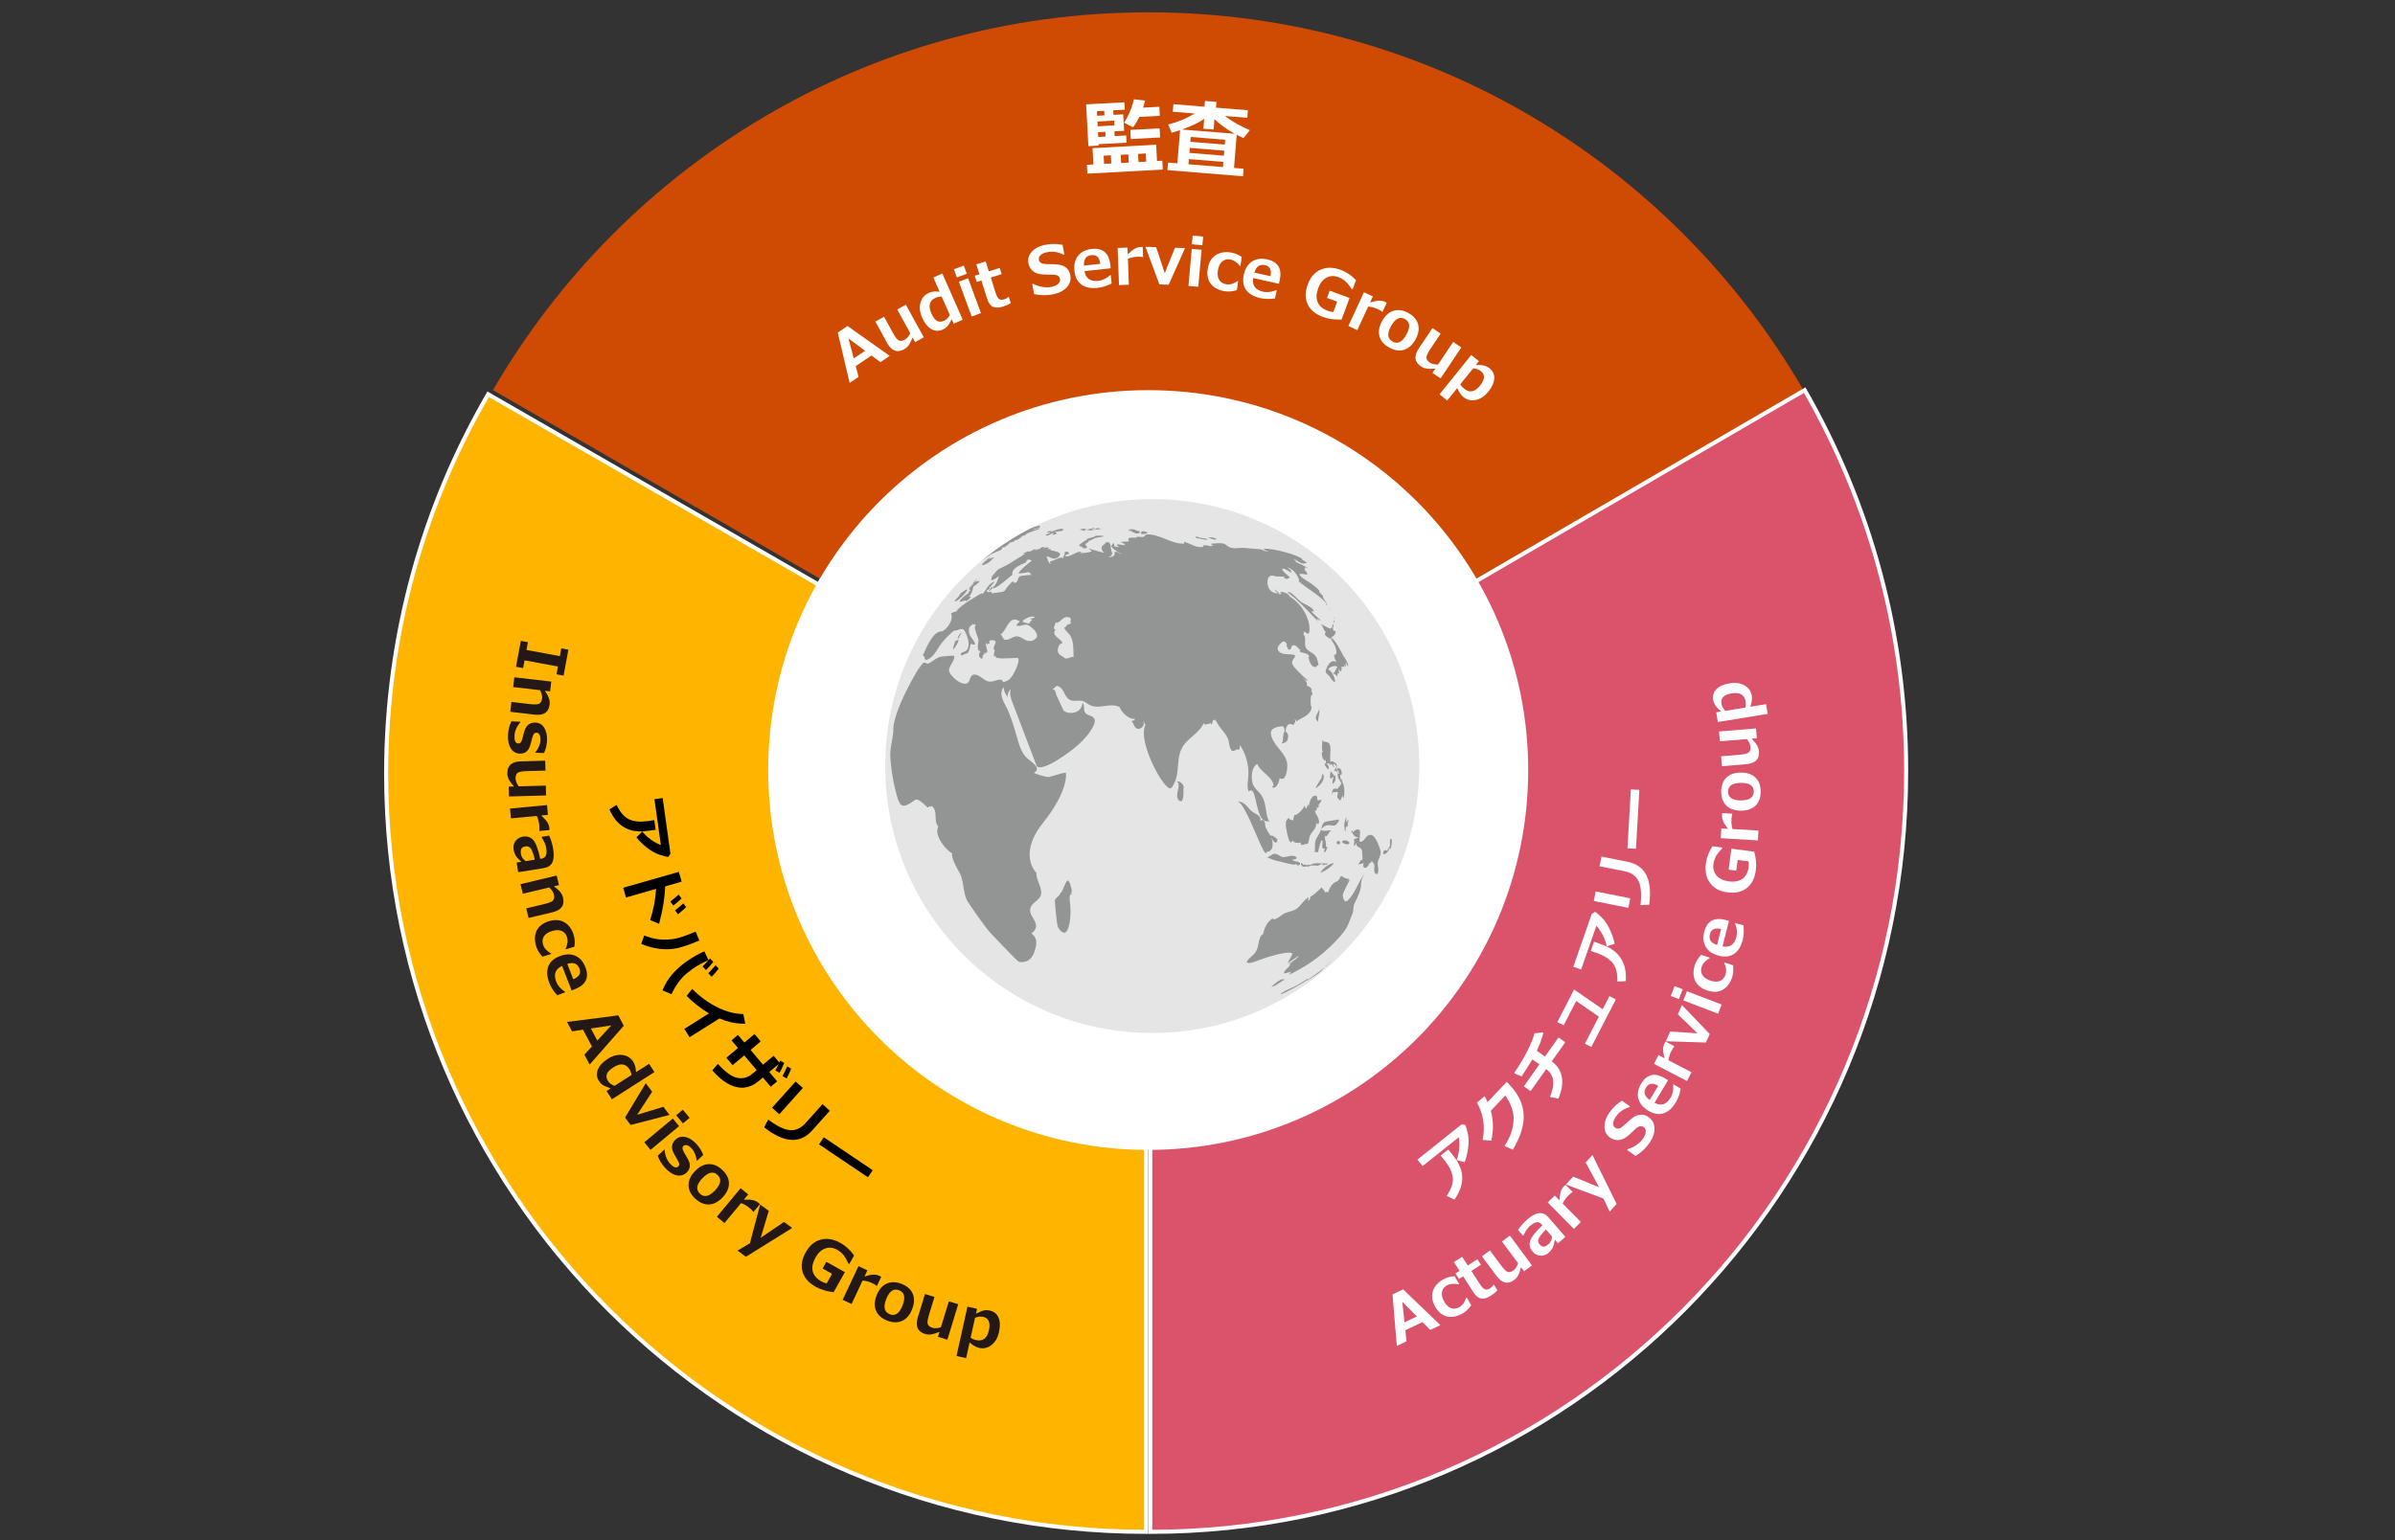 <?xml version="1.0" encoding="UTF-8"?>
<svg id="object" xmlns="http://www.w3.org/2000/svg" viewBox="0 0 583 375">
  <rect x="0" y="0" width="583" height="375" fill="#333333" stroke="none"/>
  <defs>
    <style>
      .cls-1 {
        fill: #e5e5e6;
      }

      .cls-2 {
        fill: #231815;
      }

      .cls-3 {
        fill: #ffb500;
        stroke-width: .99px;
      }

      .cls-3, .cls-4 {
        stroke: #fff;
        stroke-miterlimit: 10;
      }

      .cls-5 {
        fill: #fff;
      }

      .cls-6 {
        fill: none;
      }

      .cls-7 {
        fill: #cf4a02;
      }

      .cls-4 {
        fill: #da536a;
        stroke-width: .99px;
      }

      .cls-8 {
        fill-rule: evenodd;
      }

      .cls-9 {
        fill: #939494;
      }
    </style>
  </defs>
  <path class="cls-5" d="M372,187.5c0,51.09-41.41,92.5-92.5,92.5s-92.5-41.41-92.5-92.5,41.41-92.5,92.5-92.5,92.5,41.41,92.5,92.5"/>
  <path class="cls-3" d="M279,188.29L118.83,96c-15.77,27.17-24.83,58.7-24.83,92.36,0,101.97,82.83,184.64,185,184.64v-184.71Z"/>
  <path class="cls-7" d="M279.5,187s159.4-91.95,159.5-92.01C407.13,40.01,347.66,3,279.5,3s-127.63,37.01-159.5,91.99l159.5,92.01Z"/>
  <path class="cls-4" d="M280,187.62v185.38c101.62,0,184-82.96,184-185.3,0-33.78-9.02-65.42-24.7-92.7l-159.3,92.62Z"/>
  <path class="cls-5" d="M372,187.5c0,51.09-41.41,92.5-92.5,92.5s-92.5-41.41-92.5-92.5,41.41-92.5,92.5-92.5,92.5,41.41,92.5,92.5"/>
  <path class="cls-8" d="M240,148v79h79v-79h-79ZM315.58,223.59h-72.17v-72.17h72.17v72.17h0ZM279.39,216.3c15.94,0,28.91-12.98,28.91-28.91s-12.98-28.69-28.91-28.69-28.69,12.98-28.69,28.69,12.98,28.91,28.69,28.91h0ZM259.12,202.64h5.69c1.14,3.19,2.73,5.92,4.55,8.2-4.1-1.82-7.51-4.55-10.24-8.2h0ZM260.72,175.55c.23,1.59,1.14,2.96,2.28,3.64-.23,2.28-.46,4.33-.46,6.6h-8.42c.23-3.64,1.14-7.06,2.96-10.24h3.64ZM304.88,185.79h-4.1c-.68-2.05-2.28-3.41-4.55-3.87-.23-2.28-.68-4.33-1.14-6.37h6.83c1.59,3.19,2.73,6.6,2.96,10.24h0ZM273.01,175.55h4.78v10.24h-12.07c.23-1.82.23-3.64.46-5.24h.68c2.96,0,5.46-2.05,6.15-5.01h0ZM277.79,189.21v5.46c-2.05.68-3.87,2.5-4.33,4.78h-6.15c-.91-3.19-1.37-6.6-1.59-10.24h12.07ZM279.61,203.55c-1.59,0-2.96-1.37-2.96-2.73,0-1.59,1.37-2.96,2.96-2.96s2.73,1.37,2.73,2.96c0,1.37-1.14,2.73-2.73,2.73h0ZM273.69,202.64c.68,2.05,2.28,3.41,4.1,4.1v5.92c-3.64-.91-7.06-4.55-9.11-10.02h5.01ZM281.21,212.66v-5.92c2.05-.46,3.64-2.05,4.33-4.1h4.78c-2.05,5.46-5.46,9.11-9.11,10.02h0ZM285.76,199.45c-.68-2.28-2.28-4.1-4.55-4.78v-5.46h7.74c.46,2.05,1.82,3.87,3.87,4.55-.23,2.05-.68,3.87-1.14,5.69h-5.92ZM295.1,185.11c1.59,0,2.73,1.37,2.73,2.96,0,1.37-1.14,2.73-2.73,2.73s-2.96-1.37-2.96-2.73c0-1.59,1.37-2.96,2.96-2.96h0ZM296.23,193.99c2.5-.23,4.33-2.28,5.01-4.78h3.64c-.23,3.64-1.37,7.06-2.96,10.24h-6.83c.46-1.82.68-3.41,1.14-5.46h0ZM292.82,182.15c-1.59.68-2.96,2.05-3.64,3.64h-7.97v-10.24h10.47c.46,2.05.91,4.33,1.14,6.6h0ZM281.21,172.13v-9.79c3.64.68,7.06,4.55,9.33,9.79h-9.33ZM277.79,162.34v9.79h-5.01c-.46-1.14-1.37-2.28-2.73-3.19,2.28-3.64,5.01-5.92,7.74-6.6h0ZM266.86,171.45c1.59,0,2.73,1.37,2.73,2.96,0,1.37-1.14,2.73-2.73,2.73s-2.96-1.37-2.96-2.73c0-1.59,1.37-2.96,2.96-2.96h0ZM262.31,189.21c.23,3.64.68,7.06,1.59,10.24h-6.83c-1.82-3.19-2.73-6.6-2.96-10.24h8.2ZM289.4,210.84c1.82-2.05,3.41-4.78,4.55-8.2h5.92c-2.73,3.64-6.37,6.37-10.47,8.2h0ZM299.88,172.13h-5.92c-1.14-3.19-2.5-5.92-4.33-7.97,4.1,1.82,7.51,4.55,10.24,7.97h0ZM269.37,164.16c-.91,1.14-1.82,2.5-2.5,3.87-2.73,0-5.01,1.82-5.92,4.1h-1.82c2.73-3.42,6.15-6.15,10.24-7.97h0Z"/>
  <g>
    <g>
      <circle class="cls-6" cx="281.5" cy="186.69" r="145.73"/>
      <path class="cls-5" d="M271.27,31.98l.06,1.15,2.81-.15.09,1.76-6.83.37.02.34-2.48.13-.55-10.17,9.31-.5.1,1.8-2.81.15.06,1.11,2.37-.13.22,4.01-2.37.13ZM283.06,41.29l-18.37.99-.12-2.15,1.59-.09-.21-3.96,15.49-.84.21,3.96,1.28-.07.12,2.15ZM268.79,26.98l-1.78.1.06,1.11,1.78-.1-.06-1.11ZM267.14,29.59l.06,1.17,4.09-.22-.06-1.17-4.09.22ZM269.12,33.25l-.06-1.15-1.78.1.06,1.15,1.78-.1ZM270.52,39.81l-.11-1.99-1.76.09.11,1.99,1.76-.1ZM272.8,37.7l.11,1.99,1.86-.1-.11-1.99-1.86.1ZM278.74,24.49c-.16.63-.32,1.2-.49,1.72l3.96-.21.12,2.2-5,.27c-.51,1.06-1.02,1.9-1.54,2.51l-2.17-1.09c1.18-1.83,1.97-3.73,2.38-5.72l2.73.33ZM282.39,33.47l-7.12.39-.12-2.23,7.13-.38.12,2.22ZM277.14,39.46l1.87-.1-.11-1.99-1.87.1.11,1.99Z"/>
      <path class="cls-5" d="M302.56,42.92l-18.39-1.49.15-1.84,2.28.18.65-8.06c-.66.22-1.34.43-2.04.62l-.85-2.02c2.22-.54,4.38-1.43,6.48-2.67l-5.36-.43.15-1.84,7.57.61.11-1.41,2.79.23-.11,1.41,7.78.63-.15,1.84-5.46-.44c1.76,1.34,3.78,2.49,6.08,3.46l-1.55,1.93c-.56-.25-1.11-.51-1.65-.79l-.65,8.05,2.33.19-.15,1.84ZM287.75,31.54l12.79,1.03c-1.8-1-3.44-2.18-4.92-3.56l-.2,2.52-2.48-.2.19-2.4c-1.06.8-2.85,1.67-5.37,2.6ZM289.3,40l8.39.68.1-1.26-8.39-.68-.1,1.26ZM289.53,37.23l8.39.68.1-1.22-8.39-.68-.1,1.22ZM298.14,35.21l.1-1.18-8.39-.68-.1,1.18,8.39.68Z"/>
    </g>
    <g>
      <circle class="cls-6" cx="279.5" cy="190.62" r="121.41"/>
      <path class="cls-5" d="M216.57,86.66l-2.26,1.52-2.17-1.62-3.84,2.59.69,2.62-2.16,1.46-2.9-12.25,2.37-1.6,10.27,7.27ZM210.58,85.42l-4.04-3.01,1.28,4.87,2.76-1.86Z"/>
      <path class="cls-5" d="M224.85,82.14l-2.1,1.16-.61-1.11c-.35.87-.68,1.51-.98,1.91-.3.4-.67.72-1.1.96-1.67.92-3.04.4-4.12-1.56l-2.86-5.21,2.12-1.16,2.17,3.95c.61,1.11,1.11,1.73,1.5,1.86.39.14.86.05,1.41-.25.47-.26.91-.77,1.32-1.53l-3.19-5.8,2.1-1.16,4.36,7.93Z"/>
      <path class="cls-5" d="M234.34,77.85l-2.19.97-.48-1.09c-.46.9-.84,1.5-1.13,1.81-.3.31-.65.55-1.07.73-.95.42-1.87.37-2.77-.15-.9-.52-1.65-1.44-2.23-2.77-.58-1.31-.71-2.53-.39-3.66.32-1.12.98-1.91,1.99-2.35.36-.16.71-.26,1.05-.32.34-.05.87-.05,1.6,0l-1.52-3.45,2.19-.97,4.96,11.25ZM231.21,76.7l-1.98-4.48c-.57,0-1.05.1-1.46.28-1.52.67-1.88,1.94-1.06,3.8.41.94.87,1.55,1.37,1.83s1.08.27,1.76-.03c.5-.22.96-.69,1.38-1.39Z"/>
      <path class="cls-5" d="M235.34,66.66l-2.41.89-.73-1.99,2.41-.89.73,1.99ZM238.78,76.24l-2.25.83-3.12-8.49,2.25-.83,3.12,8.49Z"/>
      <path class="cls-5" d="M246.06,73.81c-.57.34-1.19.62-1.89.84-1.03.32-1.85.34-2.47.05-.62-.29-1.08-.93-1.39-1.91l-1.42-4.49-1.13.36-.48-1.51,1.14-.36-.76-2.42,2.28-.72.76,2.42,2.65-.83.48,1.51-2.65.83,1.12,3.56c.29.91.59,1.47.91,1.68.32.21.76.22,1.31.05.35-.11.68-.31.97-.59l.07-.02.49,1.57Z"/>
      <path class="cls-5" d="M251.73,71.62l-.47-2.45.26-.05c.66.36,1.39.61,2.19.74.8.13,1.54.13,2.22,0,.71-.14,1.26-.38,1.64-.72.39-.34.54-.74.45-1.19-.07-.35-.23-.61-.47-.78-.25-.17-.67-.27-1.28-.29-.43,0-1.17-.01-2.21-.04-1.04-.03-1.88-.28-2.51-.74-.63-.46-1.04-1.14-1.21-2.02-.2-1.05.08-1.99.85-2.82.77-.83,1.86-1.38,3.26-1.65,1.43-.28,2.83-.27,4.19,0l.45,2.34-.25.05c-1.24-.66-2.56-.86-3.95-.59-.66.13-1.18.35-1.56.68-.38.33-.53.7-.45,1.13.07.36.25.63.53.8.29.17.73.26,1.35.29.61,0,1.29,0,2.05.05s1.33.13,1.73.28c.4.15.73.34.99.55.26.22.48.47.64.77.17.3.29.64.36,1.02.22,1.13-.07,2.12-.85,2.98-.79.86-1.93,1.44-3.45,1.73-1.47.28-2.98.26-4.51-.07Z"/>
      <path class="cls-5" d="M270.37,65.33l-6.38.69c.3,1.79,1.42,2.58,3.36,2.37,1.01-.11,2-.59,2.94-1.43h.09s.22,2.06.22,2.06c-1.17.6-2.29.95-3.36,1.07-1.69.18-3.02-.08-3.99-.79-.97-.71-1.54-1.82-1.7-3.33-.16-1.5.13-2.73.88-3.68.75-.95,1.86-1.51,3.33-1.67,2.7-.29,4.21,1,4.52,3.88l.09.84ZM267.84,64.24c-.19-1.55-.9-2.25-2.14-2.12-1.32.14-1.93.99-1.85,2.55l3.99-.43Z"/>
      <path class="cls-5" d="M278.27,62.59h-.08c-.33-.07-.76-.09-1.3-.07-.85.03-1.62.2-2.33.49l.23,6.32-2.4.09-.33-9.04,2.4-.09.06,1.64c.71-.69,1.3-1.16,1.76-1.4.46-.24.93-.37,1.38-.39.12,0,.29,0,.51,0l.09,2.46Z"/>
      <path class="cls-5" d="M288.47,60.41l-3.99,8.92-2.26-.07-3.39-9.16,2.6.08,2.1,6.34,2.48-6.19,2.47.08Z"/>
      <path class="cls-5" d="M291.68,69.84l-2.39-.22.82-9.01,2.39.22-.82,9.01ZM292.69,59.71l-2.56-.23.19-2.11,2.56.23-.19,2.11Z"/>
      <path class="cls-5" d="M301.09,70.65c-1.07.31-2,.4-2.81.28-1.57-.23-2.73-.81-3.49-1.75-.76-.94-1.03-2.16-.81-3.66.22-1.51.84-2.62,1.84-3.32,1.01-.7,2.25-.95,3.74-.73.97.14,1.87.51,2.71,1.1l-.32,2.18-.12-.02c-.76-.91-1.57-1.43-2.42-1.55-.79-.11-1.44.07-1.96.54-.52.48-.85,1.2-.99,2.16-.14.96-.03,1.73.34,2.31.37.58.95.93,1.76,1.04.86.13,1.77-.14,2.72-.8l.12.02-.32,2.19Z"/>
      <path class="cls-5" d="M311.31,69.1l-6.26-1.4c-.29,1.79.51,2.9,2.42,3.33,1,.22,2.08.09,3.25-.41l.08.02-.45,2.03c-1.3.19-2.47.17-3.52-.07-1.66-.37-2.83-1.05-3.52-2.03-.69-.98-.87-2.21-.54-3.7.33-1.47,1-2.54,2.01-3.2,1.01-.66,2.24-.83,3.69-.51,2.65.59,3.66,2.3,3.03,5.12l-.18.82ZM309.27,67.25c.32-1.52-.13-2.42-1.34-2.69-1.29-.29-2.15.32-2.58,1.82l3.92.88Z"/>
      <path class="cls-5" d="M326.59,77.81c-1.71.06-3.22-.14-4.54-.63-1.83-.67-3.07-1.7-3.73-3.09-.66-1.39-.65-3,.02-4.82.64-1.76,1.68-2.95,3.12-3.6,1.43-.64,3.06-.63,4.88.04,1.37.5,2.62,1.33,3.75,2.49l-.83,2.24-.26-.09c-.63-.96-1.18-1.63-1.67-2.01-.48-.38-.98-.66-1.49-.84-1.08-.4-2.06-.36-2.94.11-.89.47-1.56,1.32-2.01,2.55-.49,1.34-.54,2.48-.15,3.42.39.94,1.2,1.63,2.43,2.09.47.17.94.28,1.4.3l.92-2.52-2.47-.91.65-1.76,4.84,1.78-1.93,5.24Z"/>
      <path class="cls-5" d="M336.54,75.95l-.07-.03c-.26-.21-.63-.43-1.12-.66-.77-.36-1.54-.56-2.3-.61l-2.65,5.74-2.18-1.01,3.79-8.21,2.18,1-.69,1.49c.94-.29,1.68-.44,2.2-.45s1,.09,1.41.28c.11.05.26.13.45.23l-1.03,2.23Z"/>
      <path class="cls-5" d="M338.17,84.63c-1.29-.71-2.08-1.63-2.38-2.77-.3-1.13-.09-2.36.64-3.68.73-1.32,1.66-2.16,2.79-2.5,1.13-.35,2.33-.17,3.6.53,1.28.71,2.07,1.63,2.38,2.77.3,1.14.09,2.37-.64,3.69-.73,1.32-1.65,2.15-2.78,2.5-1.12.35-2.32.17-3.61-.54ZM342,77.68c-1.25-.69-2.38-.11-3.4,1.74-1,1.81-.87,3.06.4,3.76,1.23.68,2.34.11,3.34-1.7,1.02-1.85.91-3.11-.34-3.8Z"/>
      <path class="cls-5" d="M350.68,92.14l-1.99-1.34.71-1.05c-.94.09-1.65.09-2.15,0-.5-.08-.95-.26-1.36-.54-1.58-1.06-1.75-2.52-.51-4.38l3.31-4.94,2,1.35-2.51,3.74c-.7,1.05-1.02,1.78-.97,2.18.06.41.35.79.87,1.14.45.3,1.1.46,1.96.47l3.69-5.5,1.99,1.34-5.04,7.51Z"/>
      <path class="cls-5" d="M354.74,94.48l-2.45,3.04-1.87-1.5,7.72-9.58,1.87,1.5-.76.94c.91-.02,1.6.03,2.07.16.46.13.89.34,1.27.65.82.66,1.21,1.49,1.15,2.49-.06,1-.54,2.07-1.46,3.2-.9,1.12-1.91,1.79-3.05,2.01-1.13.23-2.13,0-2.99-.7-.6-.48-1.1-1.22-1.51-2.22ZM358.61,89.68l-3.13,3.88c.22.41.54.78.97,1.12,1.29,1.04,2.57.78,3.84-.79,1.2-1.49,1.26-2.67.17-3.54-.44-.36-1.06-.58-1.86-.67Z"/>
    </g>
  </g>
  <g>
    <circle class="cls-6" cx="282.5" cy="193.69" r="145.73"/>
    <path class="cls-5" d="M350.63,322.67l-2.46,1.17-1.9-1.92-4.18,1.99.29,2.69-2.36,1.12-1.05-12.54,2.58-1.23,9.08,8.72ZM344.89,320.55l-3.54-3.57.54,5,3-1.43Z"/>
    <path class="cls-5" d="M358.12,317.84c-.65.9-1.33,1.55-2.04,1.96-1.38.78-2.65,1.04-3.82.77-1.17-.27-2.14-1.07-2.89-2.38-.75-1.33-.95-2.58-.59-3.75.36-1.17,1.19-2.13,2.5-2.88.85-.49,1.79-.75,2.81-.8l1.09,1.91-.11.06c-1.16-.25-2.12-.16-2.86.26-.69.39-1.09.94-1.21,1.63-.11.69.07,1.46.55,2.31.48.85,1.04,1.38,1.69,1.61s1.32.14,2.03-.26c.75-.43,1.31-1.2,1.65-2.31l.11-.06,1.1,1.92Z"/>
    <path class="cls-5" d="M364.52,314.18c-.45.48-.99.92-1.6,1.31-.91.59-1.69.82-2.36.71-.67-.12-1.29-.61-1.85-1.47l-2.56-3.96-1,.65-.86-1.33,1-.65-1.38-2.13,2.01-1.3,1.38,2.13,2.33-1.51.86,1.33-2.33,1.51,2.03,3.13c.52.8.96,1.26,1.33,1.37.36.11.79.01,1.27-.3.31-.2.57-.48.78-.83l.06-.04.89,1.38Z"/>
    <path class="cls-5" d="M372.92,308.13l-1.92,1.43-.75-1.02c-.23.91-.47,1.59-.71,2.03-.24.44-.56.81-.96,1.1-1.53,1.14-2.96.81-4.29-.98l-3.55-4.77,1.94-1.44,2.69,3.62c.75,1.01,1.33,1.56,1.73,1.64.41.08.86-.06,1.36-.44.43-.32.8-.88,1.1-1.69l-3.95-5.31,1.92-1.43,5.39,7.26Z"/>
    <path class="cls-5" d="M381.05,301.19l-1.8,1.56-.77-.89c-.14.96-.33,1.65-.57,2.06-.24.42-.55.8-.94,1.13-.6.52-1.26.76-1.99.71-.73-.05-1.36-.37-1.89-.98-.67-.77-.89-1.61-.65-2.51.24-.9,1.24-2.21,3.03-3.93l-.16-.18c-.37-.43-.79-.61-1.25-.55-.46.06-1.03.39-1.71.98-.46.4-.98,1.16-1.53,2.26l-.06.06-1.25-1.43c.72-1.01,1.45-1.84,2.19-2.48,1.15-1,2.15-1.54,2.98-1.61.83-.07,1.61.29,2.31,1.1l4.08,4.7ZM377.81,301.09l-1.5-1.72c-1.1,1.13-1.71,1.93-1.83,2.39-.12.47-.02.88.3,1.25.34.39.68.57,1.02.54s.73-.23,1.18-.62c.47-.41.75-1.02.83-1.84Z"/>
    <path class="cls-5" d="M382.83,290.23l-.06.06c-.29.17-.63.44-1.01.82-.6.6-1.06,1.24-1.38,1.94l4.44,4.5-1.71,1.68-6.36-6.44,1.71-1.68,1.15,1.17c.06-.99.18-1.73.35-2.22.18-.49.43-.9.76-1.22.08-.08.21-.2.37-.35l1.73,1.75Z"/>
    <path class="cls-5" d="M387.64,281.24l5.87,11.9-1.69,1.89-1.5-3.19-9.12-3.4,1.73-1.94,6.34,2.6-3.28-6.02,1.64-1.84Z"/>
    <path class="cls-5" d="M398.11,281.46l-2.03-1.44.15-.22c.73-.2,1.43-.53,2.09-.98.67-.46,1.2-.97,1.61-1.54.42-.59.65-1.14.69-1.65s-.12-.9-.5-1.17c-.29-.21-.59-.29-.88-.24-.3.05-.67.27-1.13.67-.31.3-.85.8-1.62,1.5-.78.7-1.55,1.1-2.33,1.2-.78.1-1.53-.1-2.26-.62-.87-.62-1.32-1.49-1.33-2.62-.02-1.13.39-2.28,1.21-3.45.84-1.19,1.85-2.15,3.03-2.89l1.94,1.38-.15.21c-1.35.38-2.44,1.15-3.26,2.3-.39.55-.61,1.07-.65,1.57-.05.5.11.87.46,1.12.3.21.61.28.94.21.32-.08.71-.32,1.17-.72.44-.42.94-.89,1.51-1.38.57-.5,1.06-.83,1.45-.99.39-.17.76-.26,1.1-.29.34-.02.67.01,1,.11s.65.26.97.49c.94.66,1.42,1.58,1.45,2.74.03,1.17-.4,2.38-1.29,3.64-.87,1.22-1.97,2.25-3.3,3.07Z"/>
    <path class="cls-5" d="M406.05,263.04l-3.31,5.49c1.61.85,2.91.43,3.92-1.24.53-.87.74-1.94.64-3.21l.04-.07,1.78,1.07c-.23,1.29-.62,2.4-1.18,3.32-.88,1.45-1.89,2.35-3.04,2.7-1.15.35-2.38.13-3.68-.66-1.29-.78-2.09-1.75-2.4-2.93-.31-1.17-.08-2.39.69-3.66,1.4-2.33,3.34-2.75,5.82-1.26l.72.44ZM403.65,264.39c-1.34-.79-2.34-.64-2.98.42-.68,1.13-.38,2.14.91,3.02l2.07-3.44Z"/>
    <path class="cls-5" d="M407.61,254.74l-.04.07c-.22.25-.46.61-.71,1.09-.39.75-.63,1.51-.72,2.27l5.61,2.92-1.11,2.13-8.03-4.17,1.11-2.13,1.46.76c-.25-.96-.36-1.7-.34-2.22.02-.52.13-.99.34-1.4.06-.11.14-.25.25-.44l2.18,1.14Z"/>
    <path class="cls-5" d="M409.42,244.73l6.77,7.05-.92,2.07-9.77-.3,1.06-2.38,6.66.44-4.8-4.63,1-2.26Z"/>
    <path class="cls-5" d="M409.61,240.88l-.92,2.4-1.98-.76.92-2.4,1.98.76ZM419.09,244.6l-.86,2.24-8.45-3.23.86-2.24,8.45,3.23Z"/>
    <path class="cls-5" d="M421.87,235.05c.12,1.1.05,2.04-.2,2.82-.49,1.5-1.27,2.55-2.32,3.14-1.05.59-2.3.65-3.74.17-1.45-.47-2.44-1.27-2.96-2.38-.52-1.11-.55-2.38-.08-3.81.3-.93.82-1.76,1.54-2.48l2.09.68-.04.12c-1.03.6-1.68,1.3-1.94,2.12-.25.76-.18,1.43.2,2.02.38.59,1.04,1.04,1.96,1.34.93.3,1.7.32,2.33.06.63-.26,1.07-.78,1.33-1.56.27-.83.16-1.77-.33-2.82l.04-.12,2.1.69Z"/>
    <path class="cls-5" d="M420.87,224.23l-1.58,6.22c1.78.35,2.91-.43,3.4-2.32.25-.99.15-2.07-.32-3.26l.02-.08,2.01.51c.15,1.3.09,2.48-.17,3.52-.42,1.65-1.13,2.8-2.13,3.46s-2.24.81-3.71.43c-1.46-.37-2.51-1.08-3.14-2.11-.63-1.03-.77-2.27-.4-3.71.67-2.63,2.41-3.6,5.21-2.88l.82.21ZM418.96,226.21c-1.52-.36-2.43.06-2.73,1.26-.33,1.28.25,2.16,1.74,2.63l.99-3.89Z"/>
    <path class="cls-5" d="M427.02,207.36c.44,1.65.57,3.18.38,4.57-.25,1.93-.99,3.37-2.2,4.32-1.21.95-2.78,1.29-4.71,1.04-1.85-.24-3.25-.99-4.2-2.25s-1.29-2.84-1.04-4.77c.19-1.45.72-2.85,1.6-4.21l2.37.31-.04.27c-.8.82-1.33,1.51-1.59,2.07-.26.55-.42,1.1-.5,1.64-.15,1.14.1,2.09.76,2.85.65.76,1.63,1.23,2.93,1.4,1.42.19,2.54-.02,3.37-.6.83-.59,1.33-1.53,1.5-2.83.07-.5.06-.98,0-1.43l-2.66-.35-.34,2.61-1.86-.24.67-5.11,5.54.73Z"/>
    <path class="cls-5" d="M421.68,198.14v.08c-.11.32-.17.75-.21,1.29-.05.85.04,1.63.27,2.36l6.31.37-.14,2.39-9.03-.53.14-2.39,1.64.1c-.62-.77-1.03-1.4-1.22-1.89-.2-.49-.28-.96-.26-1.42,0-.12.02-.29.05-.51l2.46.14Z"/>
    <path class="cls-5" d="M428.59,192.73c0,1.47-.41,2.61-1.25,3.43-.84.82-2.01,1.23-3.52,1.24-1.51,0-2.69-.39-3.55-1.21-.85-.81-1.29-1.95-1.29-3.4,0-1.46.41-2.61,1.25-3.43.84-.82,2.02-1.23,3.53-1.24,1.5,0,2.68.39,3.54,1.2.85.81,1.28,1.95,1.29,3.41ZM420.65,192.78c0,1.42,1.07,2.13,3.18,2.11,2.07-.01,3.1-.74,3.09-2.18,0-1.4-1.05-2.09-3.12-2.08-2.11.01-3.16.73-3.15,2.15Z"/>
    <path class="cls-5" d="M427.45,177.37l.2,2.39-1.26.11c.65.68,1.1,1.23,1.35,1.67s.39.91.43,1.4c.16,1.9-.87,2.94-3.1,3.13l-5.92.5-.2-2.41,4.49-.38c1.26-.11,2.03-.31,2.31-.61.28-.3.4-.76.35-1.39-.04-.53-.33-1.14-.86-1.82l-6.59.55-.2-2.39,9.02-.75Z"/>
    <path class="cls-5" d="M426.06,172.09l3.85-.63.39,2.37-12.14,1.98-.39-2.37,1.2-.2c-.69-.59-1.17-1.09-1.43-1.5-.26-.4-.43-.85-.51-1.33-.17-1.04.1-1.92.81-2.62.71-.71,1.78-1.18,3.22-1.41,1.41-.23,2.62-.05,3.61.53,1,.59,1.58,1.42,1.76,2.52.12.76,0,1.65-.36,2.65ZM419.97,173.09l4.92-.8c.11-.45.11-.94.03-1.48-.27-1.64-1.4-2.3-3.39-1.97-1.89.31-2.72,1.15-2.49,2.52.09.56.4,1.14.93,1.74Z"/>
  </g>
  <g>
    <circle class="cls-6" cx="282.28" cy="192.89" r="121.41"/>
    <path class="cls-5" d="M356.64,273.87c.22.38.44,1.09.66,2.14.22,1.04.25,2.23.07,3.56-.17,1.33-.46,2.47-.85,3.42l-1.96-.51c.34-.84.55-1.77.64-2.8.09-1.02.06-1.95-.09-2.77l-8.82,7.03-1.26-1.58,10.68-8.52.93.02ZM352.56,279.89l.24.3c.67.83,1.2,1.54,1.61,2.12.41.58.76,1.25,1.07,2.03.3.77.46,1.6.46,2.47,0,.87-.15,1.75-.47,2.64-.32.89-.8,1.78-1.46,2.67l-1.84-.95c1.14-1.67,1.63-3.16,1.48-4.45-.15-1.29-.82-2.68-2.01-4.18l-.95-1.16,1.86-1.48Z"/>
    <path class="cls-5" d="M366.77,263.41l1.01,1.1c1.98,2.16,3.01,4.5,3.12,7.01.1,2.51-.78,5.32-2.63,8.43l-2.03-.89c1.38-2.15,2.12-4.23,2.21-6.24.09-2.01-.59-4.03-2.04-6.06l-3.5,3.7c.63,2.43.66,4.86.1,7.29l-2.09-.19c.63-3.33.16-6.35-1.4-9.07l1.87-1.58c.29.55.54,1.03.72,1.44l4.67-4.93Z"/>
    <path class="cls-5" d="M377.72,258.44c1.36.97,2.19,2.24,2.47,3.82.28,1.58,0,3.34-.86,5.29l-2.04-.48c.62-1.4.88-2.69.78-3.88-.1-1.18-.67-2.13-1.7-2.85l-3.79,5.35-1.64-1.17,3.79-5.35-1.72-1.22c-.66,1.15-1.54,2.54-2.63,4.16l-1.81-.8c2.61-3.88,4.26-7.12,4.97-9.72l2.17-.19c-.27,1.26-.81,2.74-1.62,4.46l1.99,1.41,3.29-4.65,1.65,1.17-3.29,4.64Z"/>
    <path class="cls-5" d="M393.34,243.34l-5.98,11.6-1.55-.8,3.39-6.58-5.51-3.83-3.06,5.93-1.54-.79,4.08-7.92,6.96,4.8,1.65-3.2,1.55.8Z"/>
    <path class="cls-5" d="M388.28,222.03c.39.21.95.69,1.7,1.46s1.4,1.76,1.96,2.98c.56,1.22.93,2.34,1.1,3.35l-1.93.61c-.16-.89-.48-1.79-.95-2.71-.47-.91-.99-1.68-1.56-2.3l-3.72,10.65-1.9-.66,4.5-12.9.79-.48ZM388.02,229.3l.36.13c1.01.35,1.84.66,2.49.93.65.27,1.31.65,1.98,1.15.67.5,1.24,1.11,1.71,1.85.47.74.81,1.56,1.01,2.48.2.92.26,1.93.19,3.04l-2.06.17c.07-2.02-.3-3.54-1.12-4.55-.82-1.01-2.13-1.83-3.93-2.46l-1.42-.48.79-2.25Z"/>
    <path class="cls-5" d="M396.84,218.74l-.46,2.32-8.41-1.68.46-2.32,8.41,1.68ZM396.21,209.85c4.33.86,6.08,4.35,5.25,10.45l-2.13.09c.3-2.66.14-4.62-.48-5.87-.62-1.26-1.76-2.05-3.41-2.38l-6.07-1.21.47-2.35,6.37,1.27Z"/>
    <path class="cls-5" d="M399.06,192.34l-.83,14.33-2.07-.12.83-14.33,2.07.12Z"/>
  </g>
  <g>
    <circle class="cls-6" cx="269.5" cy="185.69" r="145.73"/>
    <path class="cls-2" d="M125.61,162.36l1.17-6.31,1.73.32-.35,1.89,8.12,1.51.35-1.89,1.73.32-1.17,6.31-1.73-.32.35-1.89-8.12-1.51-.35,1.89-1.73-.32Z"/>
    <path class="cls-2" d="M124.21,173.32l.28-2.4,4.48.52c1.25.15,2.04.1,2.38-.14.34-.24.54-.67.61-1.29.06-.52-.1-1.17-.47-1.95l-6.57-.76.28-2.38,8.99,1.04-.28,2.38-1.26-.15c.52.82.86,1.46,1,1.93.15.47.19.95.13,1.44-.22,1.89-1.44,2.71-3.66,2.45l-5.9-.69Z"/>
    <path class="cls-2" d="M124.48,175.64l2.22.1v.09c-.92,1.04-1.41,2.15-1.46,3.35-.05,1.21.25,1.83.9,1.85.27.01.47-.07.62-.25.15-.18.28-.51.42-1,.08-.33.2-.81.37-1.43.17-.62.39-1.1.65-1.45.27-.35.58-.6.94-.75.36-.16.77-.22,1.24-.2.88.04,1.58.45,2.09,1.24.51.79.74,1.83.69,3.12-.05,1.14-.3,2.16-.74,3.06l-2.11-.09v-.06c.79-1.01,1.21-2.01,1.25-2.99.02-.5-.05-.93-.22-1.28-.17-.35-.4-.53-.68-.54-.32-.01-.55.08-.7.29-.15.2-.3.55-.43,1.04-.14.62-.31,1.25-.5,1.86-.19.62-.5,1.1-.92,1.44s-.96.5-1.6.47c-.92-.04-1.64-.46-2.16-1.27-.52-.8-.75-1.86-.69-3.19.06-1.31.33-2.45.83-3.41Z"/>
    <path class="cls-2" d="M123.9,193.94l-.07-2.4,1.27-.03c-.61-.71-1.03-1.3-1.25-1.75-.22-.45-.34-.93-.35-1.42-.05-1.91,1.04-2.89,3.27-2.95l5.94-.16.07,2.41-4.51.12c-1.26.03-2.04.19-2.34.48-.3.28-.44.74-.43,1.36.02.54.27,1.16.75,1.87l6.62-.18.06,2.4-9.04.25Z"/>
    <path class="cls-2" d="M131.28,202.36v-.08c.05-.33.05-.76,0-1.3-.08-.85-.29-1.61-.62-2.3l-6.29.59-.22-2.39,9.01-.85.22,2.39-1.63.15c.73.67,1.23,1.23,1.5,1.68.27.45.43.9.47,1.36.01.12.02.29.03.51l-2.45.23Z"/>
    <path class="cls-2" d="M126.14,212.38l-.38-2.35,1.17-.19c-.74-.63-1.22-1.15-1.45-1.58-.23-.43-.38-.89-.46-1.4-.12-.78.02-1.47.45-2.06.43-.59,1.04-.96,1.83-1.08,1.01-.16,1.83.1,2.47.77.64.68,1.22,2.23,1.74,4.65l.24-.04c.56-.09.94-.35,1.13-.77.19-.43.21-1.08.07-1.97-.1-.61-.47-1.44-1.11-2.5v-.09s1.86-.3,1.86-.3c.48,1.15.79,2.2.95,3.17.24,1.51.17,2.64-.21,3.38-.38.75-1.1,1.21-2.16,1.38l-6.14.98ZM127.94,209.68l2.25-.36c-.38-1.53-.73-2.47-1.06-2.82-.33-.35-.74-.48-1.22-.41-.51.08-.84.27-1,.58-.16.3-.19.75-.1,1.33.1.61.47,1.17,1.12,1.68Z"/>
    <path class="cls-2" d="M128.67,223.53l-.56-2.35,4.39-1.05c1.23-.29,1.95-.61,2.19-.95.23-.34.28-.82.13-1.42-.12-.51-.49-1.06-1.11-1.67l-6.44,1.53-.56-2.33,8.8-2.1.56,2.33-1.23.29c.77.59,1.31,1.08,1.6,1.47.3.39.5.83.62,1.3.44,1.85-.42,3.04-2.6,3.56l-5.79,1.38Z"/>
    <path class="cls-2" d="M132.04,232.96c-.74-.83-1.23-1.63-1.48-2.41-.48-1.51-.46-2.81.06-3.9.52-1.09,1.5-1.86,2.94-2.32,1.46-.46,2.72-.39,3.79.22s1.83,1.62,2.28,3.05c.29.93.36,1.91.19,2.91l-2.1.66-.04-.12c.49-1.08.61-2.03.35-2.85-.24-.76-.69-1.27-1.34-1.53-.66-.26-1.45-.24-2.38.05-.93.29-1.57.73-1.93,1.31-.36.58-.42,1.26-.17,2.04.26.83.9,1.53,1.91,2.1l.04.12-2.11.66Z"/>
    <path class="cls-2" d="M139.15,241.18l-2.33-5.98c-1.65.76-2.12,2.04-1.41,3.86.37.95,1.09,1.77,2.15,2.46l.03.08-1.94.76c-.88-.97-1.52-1.96-1.91-2.96-.62-1.58-.71-2.93-.28-4.06s1.35-1.96,2.77-2.51c1.41-.55,2.67-.59,3.78-.12,1.12.47,1.94,1.4,2.48,2.78.99,2.53.14,4.32-2.56,5.38l-.79.31ZM139.55,238.45c1.44-.59,1.94-1.46,1.49-2.62-.48-1.23-1.46-1.61-2.95-1.12l1.46,3.74Z"/>
    <path class="cls-2" d="M143.53,259.21l-1.28-2.41,1.84-1.98-2.17-4.09-2.67.41-1.22-2.3,12.48-1.6,1.34,2.52-8.31,9.45ZM145.4,253.38l3.41-3.7-4.97.76,1.56,2.94Z"/>
    <path class="cls-2" d="M148.94,267.67l-1.29-2.02,1-.64c-.96-.32-1.61-.6-1.96-.84-.35-.25-.65-.56-.89-.94-.56-.87-.65-1.8-.27-2.77.38-.97,1.18-1.85,2.4-2.63,1.21-.77,2.4-1.09,3.55-.95,1.16.14,2.04.68,2.63,1.61.21.33.37.66.47.99.1.32.19.85.25,1.58l3.18-2.03,1.29,2.02-10.36,6.63ZM149.6,264.4l4.13-2.64c-.09-.56-.26-1.03-.5-1.4-.9-1.4-2.2-1.56-3.91-.46-.87.55-1.4,1.1-1.6,1.63-.2.54-.1,1.11.3,1.73.3.46.83.85,1.59,1.15Z"/>
    <path class="cls-2" d="M162.97,271.48l-9.46,2.45-1.36-1.81,5.04-8.37,1.56,2.08-3.64,5.6,6.38-1.93,1.48,1.98Z"/>
    <path class="cls-2" d="M158.36,279.99l-1.53-1.84,6.95-5.79,1.53,1.84-6.95,5.79ZM166.24,273.54l-1.64-1.98,1.62-1.35,1.65,1.98-1.63,1.35Z"/>
    <path class="cls-2" d="M160.1,281.42l1.63-1.5.06.07c.09,1.38.54,2.51,1.35,3.39.82.89,1.47,1.11,1.95.67.2-.18.28-.39.26-.62-.03-.23-.16-.56-.42-1-.18-.29-.43-.71-.75-1.27-.32-.56-.51-1.05-.57-1.48-.06-.43-.01-.83.13-1.2.14-.37.39-.71.73-1.02.65-.6,1.43-.8,2.36-.61.92.19,1.82.76,2.7,1.71.77.84,1.32,1.73,1.65,2.68l-1.55,1.43-.04-.05c-.16-1.27-.57-2.27-1.24-2.99-.34-.37-.7-.62-1.06-.74-.37-.12-.66-.09-.86.1-.23.22-.33.45-.29.7.04.25.18.6.43,1.04.34.54.67,1.1.97,1.67.3.57.43,1.12.37,1.67-.06.54-.32,1.03-.8,1.47-.68.62-1.49.84-2.42.64-.93-.2-1.85-.79-2.74-1.76-.89-.97-1.5-1.96-1.83-3Z"/>
    <path class="cls-2" d="M169.22,291.86c-1.07-1.01-1.6-2.1-1.61-3.27s.5-2.31,1.54-3.4c1.04-1.1,2.15-1.67,3.33-1.73,1.18-.05,2.3.42,3.35,1.42,1.06,1.01,1.6,2.1,1.61,3.27s-.51,2.31-1.54,3.41c-1.04,1.09-2.14,1.67-3.31,1.72-1.17.05-2.29-.42-3.36-1.43ZM174.67,286.1c-1.03-.98-2.27-.7-3.72.83-1.42,1.5-1.61,2.75-.56,3.74,1.02.96,2.24.69,3.66-.81,1.45-1.53,1.66-2.79.62-3.76Z"/>
    <path class="cls-2" d="M183.43,295.11l-.06-.05c-.2-.27-.5-.58-.92-.93-.65-.54-1.34-.94-2.06-1.18l-4.04,4.86-1.85-1.53,5.78-6.96,1.85,1.53-1.05,1.26c.99-.04,1.73,0,2.24.13.51.13.94.34,1.29.63.09.08.22.19.38.34l-1.57,1.89Z"/>
    <path class="cls-2" d="M192.83,299.01l-11.26,7.01-2.04-1.49,3.02-1.81,2.49-9.41,2.1,1.53-1.97,6.56,5.67-3.86,1.99,1.46Z"/>
    <path class="cls-2" d="M202.93,314.66c-1.7-.21-3.16-.65-4.38-1.34-1.7-.95-2.76-2.17-3.19-3.65-.43-1.48-.17-3.06.78-4.76.92-1.63,2.13-2.65,3.65-3.06,1.52-.41,3.12-.14,4.81.81,1.27.71,2.38,1.73,3.31,3.05l-1.17,2.08-.24-.13c-.47-1.05-.91-1.8-1.33-2.25-.42-.45-.86-.8-1.34-1.07-1-.56-1.97-.68-2.92-.35-.95.32-1.75,1.06-2.39,2.2-.7,1.24-.93,2.36-.69,3.35.24.99.93,1.81,2.07,2.45.44.25.88.42,1.33.52l1.31-2.34-2.3-1.29.92-1.63,4.5,2.52-2.73,4.87Z"/>
    <path class="cls-2" d="M213.46,313.12l-.07-.03c-.26-.21-.63-.43-1.12-.66-.77-.36-1.53-.57-2.29-.63l-2.69,5.72-2.17-1.02,3.85-8.19,2.17,1.02-.7,1.48c.95-.29,1.68-.43,2.21-.44.53,0,1,.09,1.41.29.11.05.26.13.45.23l-1.05,2.23Z"/>
    <path class="cls-2" d="M215.96,321.56c-1.37-.54-2.27-1.35-2.72-2.43-.45-1.08-.4-2.33.15-3.73.55-1.41,1.37-2.35,2.44-2.84,1.07-.49,2.29-.47,3.64.06,1.36.53,2.27,1.35,2.72,2.43.45,1.09.4,2.34-.16,3.74-.55,1.4-1.36,2.35-2.43,2.84-1.07.49-2.28.47-3.65-.07ZM218.86,314.17c-1.32-.52-2.37.2-3.14,2.17-.75,1.92-.46,3.15.88,3.68,1.3.51,2.33-.19,3.09-2.12.77-1.96.49-3.21-.83-3.72Z"/>
    <path class="cls-2" d="M230.61,326.21l-2.29-.7.37-1.21c-.87.35-1.56.56-2.06.63s-.99.02-1.46-.12c-1.82-.56-2.4-1.91-1.75-4.04l1.74-5.68,2.31.71-1.32,4.31c-.37,1.2-.47,1.99-.29,2.37s.56.65,1.16.84c.51.16,1.18.12,2.01-.12l1.94-6.33,2.29.7-2.65,8.65Z"/>
    <path class="cls-2" d="M236.02,326.89l-.84,3.81-2.34-.52,2.66-12.01,2.34.52-.26,1.18c.81-.42,1.45-.68,1.92-.78s.95-.09,1.42.02c1.03.23,1.75.8,2.14,1.72.39.92.43,2.09.12,3.52-.31,1.4-.92,2.45-1.83,3.16-.91.71-1.91.94-2.99.7-.75-.17-1.53-.6-2.33-1.32ZM237.35,320.87l-1.08,4.87c.38.26.84.46,1.37.57,1.62.36,2.65-.45,3.09-2.41.41-1.87-.06-2.95-1.42-3.25-.55-.12-1.21-.05-1.96.22Z"/>
  </g>
  <g>
    <circle class="cls-6" cx="270.3" cy="185.92" r="121.41"/>
    <path d="M159.61,202.06l-.38.05c-1.06.15-1.94.25-2.64.31-.7.06-1.47.02-2.29-.11-.82-.13-1.61-.42-2.36-.86-.75-.44-1.43-1.02-2.03-1.75-.6-.73-1.12-1.6-1.56-2.61l1.75-1.1c.86,1.83,1.88,3.01,3.07,3.54,1.19.53,2.73.66,4.62.39l1.48-.22.33,2.36ZM162.71,208.64c-.44,0-1.16-.18-2.17-.52-1.01-.34-2.05-.92-3.1-1.75-1.05-.83-1.89-1.65-2.51-2.48l1.43-1.42c.55.72,1.25,1.37,2.08,1.97.83.6,1.65,1.04,2.43,1.33l-1.56-11.17,2-.28,1.89,13.53-.49.79Z"/>
    <path d="M160.44,224.94l-2.19-.91c.84-2.55,1.32-5.08,1.45-7.59l-7.32,2.1-.68-2.37,13.55-3.88.68,2.39-4.01,1.15c-.09,2.77-.58,5.81-1.48,9.11ZM163.9,220.5l-.73-.98c.9-.7,1.57-1.27,2.02-1.69l.72.94c-.69.65-1.35,1.23-2,1.73ZM165.04,222.63l-.71-.97c.78-.6,1.45-1.17,2.01-1.69l.68.92c-.67.64-1.33,1.21-1.98,1.74Z"/>
    <path d="M170.24,229.01c-2.28.97-4.1,1.59-5.46,1.88-1.36.28-2.78.33-4.26.15-1.48-.19-2.96-.59-4.42-1.21l.72-2.06c1.23.5,2.36.82,3.38.94s2.16.11,3.41-.02,3.16-.75,5.73-1.85l.89,2.18ZM163.47,242.09l-2.21-.94c.64-1.58,1.51-2.97,2.6-4.17,1.09-1.2,2.3-2.24,3.62-3.12,1.32-.88,2.48-1.54,3.49-2l.49-.21,1,2.14-.23.1c-1.98.88-3.69,1.95-5.14,3.19s-2.66,2.91-3.63,5ZM171.88,236.21l-.86-.87c.43-.42,1.03-1.07,1.81-1.95l.79.82c-.59.74-1.17,1.41-1.74,1.99ZM173.25,237.85l-.84-.86c.42-.43,1.01-1.07,1.78-1.93l.77.79c-.57.72-1.14,1.39-1.72,2Z"/>
    <path d="M167.86,252.56l-1.28-2.03,6-3.77c-1.88-1.12-3.69-2.53-5.44-4.25l1.35-1.7c2.02,1.98,4.11,3.49,6.27,4.53,2.16,1.04,4.22,1.56,6.18,1.57l.48,2.39c-1.45-.04-2.63-.17-3.56-.4-.93-.23-1.84-.53-2.73-.91l-7.26,4.56Z"/>
    <path d="M187.27,261.04l1.91,2.26-1.56,1.32-1.91-2.26-1.03.87c-1.69,1.42-3.49,1.91-5.41,1.47-1.92-.44-3.88-1.8-5.87-4.07l1.35-1.58c1.83,2.03,3.42,3.16,4.77,3.41s2.57-.09,3.65-1.01l1.03-.87-3.03-3.6-2.83,2.38-1.52-1.8,2.82-2.38-1.57-1.86,1.56-1.32,1.57,1.86,2.46-2.08,1.51,1.8-2.46,2.08,3.03,3.59,2.57-2.17,1.41,1.67c.09-.19.16-.35.21-.46l.98.52c-.36.86-.74,1.66-1.14,2.4l-1.03-.55c.18-.33.46-.85.83-1.58l-2.32,1.95ZM191.5,262.6l-1.02-.56c.43-.81.81-1.6,1.14-2.37l.98.54c-.33.8-.7,1.59-1.1,2.39Z"/>
    <path d="M197.67,275.29c-2.95,3.29-6.84,3.02-11.66-.8l1-1.88c2.13,1.61,3.9,2.47,5.3,2.58,1.4.1,2.66-.47,3.78-1.72l4.13-4.61,1.78,1.6-4.33,4.83ZM189.7,271.31l-1.76-1.58,5.73-6.39,1.76,1.58-5.73,6.39Z"/>
    <path d="M211.28,286.66l-11.91-8.01,1.16-1.72,11.91,8.01-1.16,1.72Z"/>
  </g>
  <g>
    <path class="cls-1" d="M345.48,186.53c0,35.9-29.1,65-65,65s-65-29.1-65-65,29.1-65,65-65,65,29.1,65,65"/>
    <path class="cls-9" d="M321.85,180.08v-.05s0,.03,0,.05h0M260.92,216.86s-.03-.09-.05-.13c0,.02.01.04.02.06,0,.02.02.05.03.07M261.03,217.11l-.05-.1s.01.04.02.05c-.07-.17-.08-.17-.16-.22q-.03.09-.05,1.18c-.11-.19-.13-.24-.19-.44-.28.71-.3,1.05-.08,2.85.27,2.23-.15,6.59-1.43,6.68-.45.03-1.33-.61-1.64-1.65-.29-.98-.67-6.07-.67-6.1.04-.69.72-.88,1.05-1.35.1-.14.13-.31.24-.45.05-.07.13-.15.19-.21.51-.52.57-1.26.94-1.86.22-.35.3-.78.62-1.08.39-.11.7.8.89,1.59.15.61.2.82.33,1.11M288.15,192.03s.01.02.02.03c-.04-.11-.08-.21-.12-.31,0,.03,0,.08.01.11.03.06.06.11.09.17M327.84,200.11c-.05.07-.1.14-.15.21.04-.31,0-.63.05-.95q.04-.26.15-.37s-.05.03-.07.04c-.21.17-.44.47-.54,1.48t-.03-.06c-.04.13.02,1.21.06,1.44.09.5.21.52.29.49-.3-1.24.52-1.22.53-1.22-.11-.46-.1-.68.17-1.5-.16-.05-.47.32-.45.43M321.84,180.04h0s0,0,0,0M324.87,187.67h.02s0-.04,0-.04l-.02.04ZM324.82,187.69c.18-.38.26-.6.27-.78,0-.01,0-.02,0-.03.23.2.45.6.42.96,0,.1-.03.16-.05.21-.19-.42-.39-.47-.69-.18h0s0,.01,0,.01c0-.03.01-.07.01-.1,0-.12.01-.13.02-.14,0,0,.01,0,.03.05M324.43,190.84c.15.01.45-.49.59-.77,0,0,.07-.42.09-.63.05-.67-.25-.61-.26-.61-.31.25-.68,1.99-.42,2M326.87,193.59c.04.65.06.67.18.78.05-.18.11-.42.13-.6,0-.02.33-2.45-.53-3.48,0,0,.01-.01.01-.02q.09-.05.05-.77c-.06.14-.12.29-.17.44.01.06.03.14.04.2q-.28-.19-.36-1.52c.59.25.41-.66.24-1.06-.23-.53-.3-.53-.82-.46q-.4-1.37-.57-1.39t-.14.25c-.1-.64-.82-.64-.97-.51-.06.05-.08.17-.1.25-.04-.23-.06-.39-.07-.72h0c.02-.11.02-.17.02-.29,0-.04-.02-.08-.02-.11-.05-1.12.3-2.26-.14-3.37-.33-.82-1.46-.28-1.82-1.06l-.02-.04s.02.07.04.09c.13.97-.28,1.98.18,2.93-.07-.02-.17.03-.24.06-.15.57.14,1.65.67,2.06.19-.11.22-.24.09-.46q.27.18.15,1.12c-.05,0-.13.02-.19.02-.14.37.06.6.8,1.44.44-.53-.08-1.12-.43-1.43.16-.05.34-.09.73-.03-.08.23.04.32.15.37.08-.04.16-.07.07-.32.46.16.63.64,1,.9-.07-.36-.25-.49-.3-.52.01-.14.04-.58.49-.11.27.28.5.72.57.86-.02,0-.04,0-.06,0q-.06.38.55,1.25c-.13.11-.21.14-.32,0,.02,0,.05-.01.08-.02q.01-.14-.07-.29c-.06.06-.09.09-.03.26l-.04-.08c-.12.31-.11.58.02,1.03-.01,0-.03,0-.04-.01t.22.4l.62,1.1q-.13.45-1.11,1.53s.03-.08.04-.12c-.14-.24-.94-.19-1.09.35-.1.33-.07.69-.22,1,.32-.4.39-.59.43-.69.3.41,1.1-.32,1.11.21,0,.39-.25.75-.13,1.16.12.39.55.52.75.84,0-.55.45-.92.57-1.42M324.14,193.48s0,0,0,0c-.04.05-.08.09-.11.12.06-.05.09-.09.1-.11M321.84,180.06h0s0-.02,0-.02c0,0,0,0,0,.01h0ZM325.58,205.55c.21.12.56-.01.65-.24.02-.05.02-.09.02-.13h0c-.03-.24-.3-.43-.58-.41-.22.05-.24.22-.25.28-.01.11-.04.38.17.5M332.08,212.89c-1.53,1.96-2.13,4.5-3.92,6.29-1.04,1.04-1.3-1.06-1.3-1.08q-.04-.63,1.82-4.08-.12.12-.46.46c0-.22.14-.42.16-.64q-.22.49-1.93-.57-.66,1.26-.99,1.35c-.72.19-1.71,1.01-2.14,2.69-.33-.18-.37-.18-.85,0,.07-.61-.62-.77-.75-1.26-.09.11-1.85,1.91-2.72,2.26h0c-.04.38-.07.48-.25.89-.01-.04-.03-.1-.05-.14q-.14.13-.27.45c0-.2,0-.4.14-1.04-.43.27-.77.48-1.67,1.52-.87,1.02-1.16,1.24-1.62,1.49-.78.43-1.68.51-2.48.87-1.01.45-1.73,1.45-2.92,1.56-.01-.12.03-.28.09-.38-1.72.88-2.23,2.84-2.46,3.68q-.11.43-.25.57c.01-.09,0-.21-.03-.29-1.09,1.28-.7,3.11-1.66,4.44-.59.82-1.55,1.28-2.04,2.18-.03.06-.02.16-.02.23.51.42,1.93-.15,2.96-.56.07-.02,6.88-2.53,8.13-1.6q.02.23-1.2,2.33c.92-.63,1.93-1.15,2.79-1.87-.56,1.09-1.77,1.36-2.64,2.06.36-.05.49-.14,1.47-.85t-1.15,1.01s.01-.01.02-.01c.04.02.1.04.14.05-.28.85-1.39,1.11-1.5,2.09q.14.11,1.84-.43-.22.21-.43.3s.11,0,.16,0q-.07.19-.34.5c7.24-3.39,11.6-8.25,13.13-10.19-.08.09-.18.22-.26.31.15-.19.31-.37.46-.56-.03.04-.07.08-.1.12l.05-.06.03-.03c.04-.05.1-.12.14-.17-.03.04-.07.08-.09.11.19-.25.76-1.03,1.14-2.02.32-.86.72-1.68,1.02-2.55.25-.76.07-1.61.44-2.35q1.49-2.96,1.53-4c.07-1.84.42-2.39.86-3.07,0,0,0,0,0,0,0,0,0,0-.01,0-.01,0-.02,0-.02.01M329.46,204.44s.02-.01.03-.02c-.01,0-.02.01-.03.02M308.35,207.7q-.07-.18-.09-.25h0s.01,0,.01,0c.23-.11.51-.02.73-.17.24-.15.53-.44.63-.71.36-1.04.03-2.05-.15-2.6.66,1.12.81,1.38,1.45,1.03-.22-.23-.07-.45.02-.48.04.02.1.06.14.04l-.11-.11h.04s-.04-.04-.06-.05h0q-1.23-1.19-1.69-.88c-.39-.7-.9-1.33-1.19-2.09-.17-.44-.07-.93-.28-1.36-.15-.31-.31-.36-.63-.47-.1.16-.1.2-.09.35-.16-.21-.27-.31-.46-.43q.13.05.23.03c.13-.45-.52-.98-.53-.99-.52-.42-1.16-.64-1.67-1.07-.65-.54-1.08-1.31-1.79-1.8-.24-.17-.74-.51-1.39-.51-.06,0-.12,0-.18.01,1,.2,2.54,3.4,4.56,8.14,1.39,3.26,2.02,4.69,2.51,4.37M333.6,203.28c-1.2.02-1.31,1.55-2.4,1.71-.44.07-.19-1.3-.18-1.32,0,.02-.02.04-.03.06.14-1.27.21-1.85-.64-1.76-.37.1-.7.27-1.11.78.07-.4-.07-.49-.12-.53-.07.03-.1.04-.2.19.51.87.95,1.62,1.76,1.39-.3.39-.82.36-1.19.62,0,0,0,0,0,0,.53.45-.14,1.03.14,1.51.1,0,.18.02.58-.78-.04.36-.06.56.12.82.21.3.6.34.86.57.4.37.4.42.49,2.94-.05-.13-.22-.53-1.04,1.05.42-.19.89-.17,1.32-.36-.43,1.22.46,1.17.54,1.13.09-.05.85-.64.72-.93-.02,0-.04,0-.06-.01h0q.4-.2.49-.28s0-.05,0-.07l.02.06c.1-.12.16-.21.26-.49.1.37.51.56.6.95.15.61-.18,1.24.09,1.85.32.74.7.38.7.37.13-.14.15-.44.18-.63.11-.72-.22-1.42-.12-2.14.1-.74.6-1.35.7-2.1.03-.21,0-.5-.03-.71,0-.04-1.06-3.91-2.44-3.89M287.13,190.61c-.13-.16-.2-.07-.2-.07,0,0-.03.09.08.09.01,0,.05,0,.11-.02,0,0,0,0,0,0M288.06,191.86c.06,1.22.02,2.11-.13,2.65-.36,1.29-1.17.11-1.18.09-.35-.61-.19-1.33-.01-2.16.19-.88.28-1.44-.01-1.92-.05,0-.16-.04-.19-.19l.07.05s-.02-.03-.04-.05c.06-.05.1-.06.19-.07.09,0,.55.02,1.11.71.14.18.36.52.16.78-.01.01-.02.02.02.11M338.63,206.24h-.02c.3-1.03.22-2.04-.05-2.01-.07.02-.11.06-.19.18.01.06.02.1.02.24,0-.01-.02-.02-.03-.02-.06.04-.07.1-.08.13t.1-.05c.04.32-.04,1.32-.04,1.32-.02.06-.1.11-.14.16-.18.28-.29.59-.5.85-.12.15-.19.13-.24.1-.2-.16-.31-.24-.62.08q-.05.05-.18.71s.94.48,1.66-1.63c-.01.32,0,.42.03.48,0,0,.02,0,.02,0v.02c.11-.12.15-.2.2-.33l.05-.12v-.05s-.01.02-.01.02c0-.01.01-.03.02-.04M309.07,199.92s0,0,0,0h0s0,0,0,0M288.21,191.61s-.08.04-.16.14c.08.18.1.2.11.18,0-.01,0-.05,0-.08.01,0,.02-.01.03-.01l.02-.02s.05-.08.05-.12c0-.02,0-.08-.04-.08M250.49,156.07c1.08.1,1.66-.59,1.81-.81.57-.79-.53-2.13-1.91-2.98-.99-.6-1.97.51-2.96,0q-.05-.21.83-.98c-.73-.4-1.22-.61-1.89-.28l-.09-.1.05.09.02.02c-.63.34-1.04,1.06-1.52,1.91-.56.97-.77,1.15-1.28,1.56.2.14.27.2.43.52.14.27.34.68.56.73,1.23.28,2.08-1.05,3.32-.77.94.21,1.62,1.02,2.62,1.11M249.02,151.1c-.24.42.25.51,1.56.73.11-.3.3-.8.66-.67,0-.16,0-.19-.19-.28-.16-.08-.17-.11-.16-.28.3.04.61-.04.93-.27.03-.02.08-.06.11-.08-.65-.34-1.84.08-2.68.67t.06-.07s-.18.13-.26.22c.02-.02.06-.05.09-.08l-.09.08h-.01s-.02.03-.02.03h0ZM256.58,153.18q.18.08.4-.01c-.6.93-.48,1.36.68,2.3.72.59.9.8.96,1.18-.82-.12-1.2,1.35-1.14,1.85.1.8.81,1.18,1.38,1.49.17.09.18.11.19.18h.02v.02c.8.48,1.47-.34,2.24-.23,0,0,.01,0,.02,0-.04-2.86-.06-4.59-1.29-5.8-.86-.85-.89-1.04-.94-1.36.1-.13.34-.21.5-.25q-.21-.45,1.17-.73c-.21-.17-.25-.22-.14-.69.07-.33.19-.83-.85-.88-1.13-.05-1.53,1.2-2.52,1.4-.14,0-.22-.05-.31-.17,0,.59-.51,1.07-.38,1.68M301.35,182.61c-.04-.06-.09-.14-.13-.21q-1.12.73-1.44.31c-.45-.59-.57-1.48-.63-1.91-.25-1.85-1.77-2.93-2.64-4.4-.1-.17-.23-.41-.33-.58-.1-.17-.27-.38-.38-.54-.16.02-.37.03-.53.04q-.1.77-.4,1.11c-.09-.13-.19-.31-.26-.45-.08.12-.21.27-.33.35-.14-.04-.35-.07-.5-.06-.05.07-.12.15-.17.22-.05-.05-.12-.12-.17-.17-.06.04-.14.09-.2.13-.1-.1-.18-.3-.19-.44-1.18,2.72-4.32,3.79-5.52,6.51-1.16,2.62-.39,5.63-1.69,8.22-.19.38-.44.96-.81,1.18-1.5.9-8.31-11.39-6.18-15.48-.07-.05-.16-.11-.23-.16-.01-.14-.06-.33-.11-.47-.07-.02-.16-.04-.24-.06.04.09.11.2.14.29.19.75-.81,1.53-1.4,1.44-1.09-.16-.89-1.46-1.66-1.9.76-.09.86-.32.95-.54-.66.03-1.21-.08-2.11-.75-1.36-1.15-1.55-1.86-1.61-2.09-2.46-1.32-5.26.86-7.69-.75-.24-.16-.55-.38-.8-.53-1.14-.68-2.48.07-3.64-.5-1.46-.7-1.32-2.82-2.96-3.37-.1-.03-.24-.02-.34-.03,0,0-.36.42-.93.81h0c.58.14.66.27.91,1.41l1.75,3.74c.95,1.06,4.46.97,4.62-1.89.66.71.12,1.74.67,2.48.55.74,1.68.56,2.17,1.38.16.25.18.69.12.98-.19.95-1.53,3.53-5.23,6.46-.07.06-7.27,5.72-8.86,4.18l-5.96-15.63c-.07-.18-.16-.42-.22-.6-.39-1.14-.3-1.81-.19-2.59-.74.98-.72,1.32-.69,2-.72-.99-.95-1.55-1.04-2.5-.74,1.28-.81,2.23.66,4.85q1.11,1.97,2.78,7.96c.71,2.55,1.46,3.92,2.69,4.87.58.45,1.65,1.28,1.89,1.84.31.73-.02.99-.61,1.46q3.04,1.15,3.8.92,3.96-1.18,3.99-.97c.03.17.69,4.31-5.59,12.2-6.22,7.81-1.61,12.15-1.56,12.19-.01.1-.02.22-.04.32.11,1.52,1.1,2.81,1.18,4.34.1,1.92-2.07,2.26-2.59,3.75-.67,1.92,1.7,3.06,1.26,4.92-.16.69-.74,1.12-1.05,1.35.92.87,1.78,1.69.63,4.73-1.11,2.95-3.69,2.21-3.71,2.2-.5-.22-6.48-6.58-6.74-6.85-1.87-1.99-5.78-7.91-5.8-7.95-1.06-2.03-.78-4.42-1.69-6.49l-.1-.19s-2.35-3.93-1.87-4.9c-1.52-.75-4.57-4.46-3.39-6.55-1.31-1.42.06-3.71-1.62-5.01-.07.06-.15.14-.22.21-.09-.03-.2-.07-.29-.1-.1.13-.31.25-.48.27q-2.35-2.35-3.01-1.86c-3.15,2.34-3.53,1.43-4.17-.06-.02-.03-1.51-4.33-1.9-10.33-.16-2.45.82-4.77.75-7.21-.01.09-.03.21-.04.3.36-5.15,5.89-14.19,5.94-14.27.85-1.23,1.23-1.71,1.47-1.81.34-.14.57.15.86.21.26.05.37.01,1.41-.7.95-.65,1.32-.85,1.88-.99q.24-.06,2.69-.24c.55-.01.91-.02.4,1.13-.36.8-.98,1.49-1.09,2.4.24,1.68,4.25,4.84,5,2.43.34-1.12.77-1.35,1.06-1.35.13,0,.3-.02.42,0,1.21.23,1.94,1.35,3.11,1.66,1.14.3,2.13-.64,3.27-.39.08.17.22.39.34.54,1.67-.21,2.4-1.69,2.98-2.89,1.11-2.4.73-2.89.58-2.99,0,0-2.74.08-3.32.11-1.17.07-1.84-.15-2.06-.22.04-.07.09-.16.13-.23-.17-.05-.41-.08-.59-.08.08-.45.03-.92.24-1.35-.73-.78.31-1.49.21-2.25-.5-.34-.94-.47-1.56-.07-.01.18.03.43.11.6-.16,0-.39.03-.54.07-.01.08-.03.19-.05.28-.07-.18-.2-.42-.31-.59-.2.84.43,1.58.31,2.42-.05-.07-.11-.16-.16-.24,0,.15-.08.36-.19.47-.12-.09-.34-.16-.49-.14.05.07.13.17.18.24-.13.11-.3.26-.44.37-.01.2-.04.46-.06.66-.07.05-.17.11-.25.16-1.08-.72-.42-1.56-.21-1.84-.18-.01-.54-.04-.64-.55-.12-.62.08-1.58.08-1.58.22-1-.48-1.79-.62-2.71-.04-.24-.2-.53-.23-.78-.02-.22.07-.52.19-.7-.04-.08-.09-.18-.13-.26-.08.03-.18.07-.25.09-.07-.04-.18-.09-.25-.13-.8.58-1.1.79-.98,1.95.12,1.18,1.3,1.85,1.49,3-.38.14-.73-.11-1.1-.08h-.01s-.11,1.5-.79,2.3c-.57-.07-.94.49-1.49.46-.45-.79,1.03-.78,1.41-1.32,1.18-1.66-.57-4.66-.59-4.68-.6-.95-1.59,0-2.38-.02,0,0,0,0-.2.01-.02,0-2.59,2.07-3.93,4.4-.9,1.56-1.84,2.46-2.87,2.76-.37-.27-.33-.75-.56-1.1-.08.02-.19.05-.27.07q.53-1.2.8-1.71s-.04.05-.06.07q2.07-4.39,3.83-4.32c.92.04,3.22-2.78,2.34-4.34.53-.33.55-.34,1.36-.54.53-1.32,6.11-4.42,6.17-4.43.06.05.14.13.19.18.61-.66.97-1.51,1.58-2.17.1-.1.24-.23.35-.32h.03c.47-.41.67-.43.94-.47-.47.5-.79,1.13-1.39,1.52.09,0,.22-.02.31-.02q-.3.46-.67.49c.04-.09.08-.21.12-.29-.31.5-.29.53-.13.83,0,0,.49-.06,1.17-.11-.07.05-.16.11-.23.15.04.08.1.18.14.25.02,0,2.57-.23,3.1-.58.8-1.2,1.49-1.97,2.03-2.32.14.08.3.24.39.38.91-.1.7-1.1,1.19-1.53q.31-.28,2.84-.43c-.03-.1-.07-.24-.09-.34-.09-.04-.2-.1-.29-.15-.01-.05-.02-.13-.04-.19q-2.26.4-2.68.26.68-1.04,3.28-3.04c-1.05-.75-1.35.15-1.44.44-3.53,1.36-3.35,2.43-3.26,2.95q-3.77,3.28-4.69,3.34c.03-.1.08-.22.11-.32q-.76.78-.98.95c-.08-.04-.18-.08-.25-.11q.48-.18.55-.75c1.05.21,1.72-1.9,2.01-2.8-.78.63-1.12.82-1.74,1.05-.07-.05-.16-.11-.22-.15.05-.29.24-.53.25-.83.65-.6,1.01-1.48,1.87-1.86.57-.27.64-.3,1.13-.54,1.39-.68,2.63-1.61,3.97-2.38h.03c.61-.4.75-.49.88-.61.04-.04.08-.07.13-.13-.19.05-.44.09-.63.1.5-.3,1.06-.46,1.57-.72-.05.06-.12.14-.18.21.65-.05,1.14-.52,1.74-.7,0,.08,0,.18-.01.27q.66-.18.77-.27c.09.01.21.03.3.05.24-.33.29-.39.88-.59.08.04.18.1.25.14-.16.1-.37.24-.52.35.55-.27,1.11-.35,1.35-.39-.07.05-.15.11-.22.16.1-.03.22-.07.32-.1.08.05.19.11.27.16-.19.06-.44.15-.63.21q.89.06.99.07c.02.08.04.18.05.26,1.49.32,2.04.44,2.2.82.21.5-.69,1.11-1.11,1.2-.8.16-1.39-.46-2.12-.55q.47,1.88.99,1.75c-.04-.17-.13-.38-.21-.53,1.08-.04,1.89-.95,2.99-.92.05.07.12.15.17.22q.41-.92.5-1.24c-.04-.07-.1-.16-.14-.23.72-.37,1.09-.22,1.11.44-.63.02-.75.04-.84.53,1.47.12,2.51-1.26,3.98-1.16-.15.11-.34.25-.47.37,2.2-.1,2.52-.27,2.93-.49t-.83-.65q3.63,1.08,3.77,1.04c-.45-.48-.64-.92-.56-1.32.13-.63.95-.68,1.09-1.3.17.01.4.06.56.12h0s0,0,.05,0c.08.03.18.06.26.09.37.81.22,1.76.64,2.55-.23.59-.25.66-1.04.99,1.86-.13,1.66-.85,1.55-1.24.79-.41,1.2.41,1.82.56h0c-.86-.74-2.04-1.07-2.64-2.13q.41-.27.52-.7c.07.05.16.11.22.16,0,.21.04.49.09.69q.17.08,1.18.15-.1-.14-.83-.51c.08.02.18.05.26.07.06-.05.14-.12.21-.17-.07-.04-.16-.1-.23-.14,0,0,1.26.28,2.04.31-.37-.51-.57-.63-1.22-.74,0,0,0,0,.12-.05.7-.18,1.46.03,2.14-.26-.08-.03-.18-.08-.26-.11-.15-.73.23-.72,1.81-.69.11-.12.32-.23.48-.26,0,0,.45.13,1.55.08-.07-.05-.16-.12-.22-.17.07,0,.17,0,.25,0q.28-.36.65-.45c3.19-.07,5.76,2.31,8.95,2.26.04-.06.1-.15.14-.21-.02-.08-.05-.18-.08-.26,1.57.39,2.92,1.59,4.69,1.24-.03-.09-.06-.21-.09-.3.8-.26,1.53.14,2.29.21,0,0,0,0-.18-.04-.06-.05-.14-.12-.19-.17q.3-.01.8.04c-.19-.08-.43-.18-.62-.27-.03-.08-.07-.18-.09-.25,2.95-.25,3.15-.08,3.91.53,1.33,1.07,2.88.33,4.32.52,1.27.16,2.55.18,3.82.33.16.02.35.11.49.2-.07-.02-.17-.05-.25-.08,1.05.38,1.21.41,1.71.49q-1.14-.48-1.27-.75c2.49-.14,8.58,1.53,9.57,2.63h-.28c.12.05.75.36,1.27.76-1.45.76-2.26-.74-3.43-.98q.59.39.8.55c-.04.06-.1.15-.14.21,1.01.54,2.1.91,3.04,1.58-.34-.13-.4-.15-.88-.19.06.11.14.25.19.35-.05.07-.13.16-.18.22.32.29.38.35.73.95-.04.07-.08.16-.12.23-1.25-.27-1.55-.2-1.82-.13.1.66,1.83,1.65,1.85,1.65.02,0,1.99,1.19,3,2.37,0,.1-.02.23-.03.33q.25.3.96,1l-.12.05c.16.61.61,1.06.91,1.59.06.07.12.37.17.65-.06-.07-.14-.15-.21-.22h0c-.04-.1.02-.24.04-.33-1.99-2.16-4.64-3.48-6.82-5.41h.01c.05-.08.13-.19.18-.27-.84-2.28-2.41-3.01-2.86-3,.46.34.59.43,1.02.68-.08,0-.18,0-.26.01.05.2.15.45.24.63-1.35-.91-1.49-.95-2.1-1.09-.05.05-.12.13-.17.19q.06.47,1.81,1.9c-.6.84-1.28.23-1.41.1.06-.05.15-.11.21-.16h0l-.04-.02c-.15-.02-.35-.04-.51-.04h-.08s0,0-.18,0c-.18,0-.43-.03-.61-.06.01,0,.02.02.03.02-.82.22-1.7-.69-2.47.15-.62.67-.67,3.92,2.23,3.98q-.84-.76-.94-1.02s1.12.7,1.32,1.28c.13-.08.31-.16.45-.2-.12-.11-.26-.3-.31-.45.65,0,1.59.19,2.36,1.05-.08-.01-.18-.03-.25-.04,4.43,2.63,5.54,7.61,4.85,9.1-.09.03-.21.07-.3.1q-.33-.16-.69-.55c-.05.05-.12.13-.17.19-.04-.07-.09-.15-.13-.22.08.18.13.45.12.65-.08-.01-.19-.03-.27-.04,1.13.97.08,2.45.83,3.51.65.93,1.94,1.15,2.48,2.22q.21.42.53,1.89c-.15.02-.34.07-.48.13,0,.07,0,.17,0,.24-1.46.56-2.05-2.21-2-2.48.06.05.14.11.2.16-.07-.43-.11-.55-.78-.89l.03-.02h-.07s.02.01.03.02c-.48-.17-1-.21-1.47-.41-.04-.16-.02-.39.05-.54-.59-.28-.85-1.07-1.62-1.07-.72,0-.36,1.1-1.07,1.09-.08,0-.18-.05-.25-.07-.08-.6-.15-.63-.46-.72.05-.09.15-.19.17-.29.03-.21-.33-1.16-1-.89-.02,0-1.91,1.31-1.01,2.32,1.12,1.24,2.78.4,4.05,1.06-.13.66-.87,1.06-.77,1.82.04.29.06.52,1.22,1.8,1,1.06,1.79,1.8,2.56,2.38-.06.04-.14.1-.2.13-.4-.18-.64-.59-1.09-.69.04.02,1.04.45,1.17,1.74-.05.05-.11.12-.16.18q1.1.24,1.31,1.04c-.02.07-.1.14-.14.19.28.6.27.66.22,1.06-.07.01-.18.02-.25.04-.12.37-.28,2.11.04,2.83h0l.08-.08c-.15.97-.18,1.12-.91,1.85-.8.79-1.94,1.06-2.79,1.79-.08-.28-.11-.38-.46-.61.27.55.32.65-.34,1.49-.01-.02-1.54-1.21-1.87,1.51.55.46.79.88.53,1.94-.25.79-1.03.97-1.47,1,.09-.16.2-.38.28-.54q.1-2.15.44-2.36c0-.31,0-1.03-.46-1.24-.25-.11-3.07.13-2.88,1.73.36,2.97,3.56,4.4,3.97,7.34.15,1.05-.28,4.65-1.84,3.49-.05.78-.77,2.81-1.81,2.26.1-.17.24-.39.35-.56-.57-2.31-3.15-3.06-4-5.14-1.83,1.23-1.25,4.2-1.18,4.53.3,1.37,1.52,2.08,2.23,3.15,1.23,1.83.85,4.12,1.71,6.06.04.09.18.15.25.22-1.82.33-2.48-1.15-3.2-4.4-.61-2.73-.91-3.62-1.91-2.83-.24-.92-.34-1.3-.13-2.93.56-4.31-1.36-7.49-1.96-8.37.02.98-.18,1.07-.5,1.21M309.06,199.93h0,0ZM301.27,195.18h0,0,0ZM308.62,208.62s0,0,0,0c-.04-.05-.07-.07-.08-.07,0,0,0,0,0,.01,0,.02.04.11.09.07M321.14,176.09s0,0,0,0c-.07-.09-.14-.18-.22-.27,0,0,0,0,0,.01.03.07.09.18.2.25M320.69,175.49l-.04-.03h0l.04.03ZM320.68,175.53l-.11-.11s0,.01,0,.01l.08.07.03.03ZM320.75,173.53c.27-.5.37-.69.32-.89,0-.01-.02-.03-.02-.05.05.09.12.22.13.5.02.36-.07.81-.15,1.21-.15.74-.23,1.15-.1,1.53q-.21-.26-.42-.41s.02.01.03.02q-.07-.06-.08-.08s.05.02.08.04c-.42-.51-.26-1.01.21-1.86M315.57,175.79s-.03.05-.05.07c.02-.02.03-.04.05-.07,0,0,0,0,0,0,0,0,0,0,0,0M317.85,205.47s.63-.2.12.43c.15-.17.33-.42.43-.62.3-.58.22-1.27.5-1.85.34-.72.99-1.23,1.31-1.96.22-.51.21-.74.18-1.11.41.52.59.22.64.07.14-.37.1-1.13-.91-2.58q.14.09.22.13s0-.03-.31-.56c.14.01.57.01.45-.45.01.02.03.04.04.05.02,0,.04-.02.06-.02,0-.06-.02-.19-.09-.44.34.31.56-.09.54-.34,0-.08-.05-.17-.08-.24h.01c.11-.14,1.06-1.22.53-1.23-.19,0-.53.15-.7.23q.14-.09.18-.17-.11-.05-.42-.02c.33-.75-.23-1.11-.37-1.09-.11.04-.12.05-.2.15,0-.02,0-.05,0-.07,0,0-1.01.05-1.4,2.55-.02-.23-.05-.27-.19-.42-.19.36-.27.59-.36.99-.33-.08-.21-.54-.54-.62-.38,1.05-2.09,2.48-2.33,2.12-.01-.02-.01-.04-.02-.06-.23.55-.31.91-.34,1.48-.34-.27-1.1-.14-1.05-.74-.59.58-.83.82-.74,2.03,0,.04.54,3.94,1.2,3.99.21.01.39-.31.48-.47.11.66,1.55.73,1.96.51-.22.92.76.56,1.19.36M324.61,210.3c.05-.12-.06-.11-.2-.09-1.67.39-2.72,1.81-2.99,2.33.1-.03.33-.1,1.08-.51h0c.68-.37,1.95-1.39,2.11-1.73M311.53,209.76s.13,0,.14,0h0s-.19-.03-.21-.02c0,0,0,0,.06.02M314.52,209.19h0s0,0,0,0M311.46,209.76h.02c-1.16-.24-1.89-.48-3-1,.59-.18,1.02-.64,1.58-.86.94-.14,1.52.83,2.43.8.78-.03,1.52-.39,2.31-.3.05,0,.13.01.18.02.53.11.6.37.66.6-.3.21-.64.37-1.08.2.23.36.27.43.98.54,1.08.17.97.59.9.71-.01.02-.03.05-.05.07-.14.15-.84.43-.84-.27-.13.49-1.13.24-4.09-.51h.01ZM321.87,210.35l.31.09s-.01.04-.02.05c-.1.03-.24.06-.34.07q.06.07.28.15l.03-.02c.22-.06.42-.17.63-.23-.01.03-.03.07-.04.1.08-.02.19-.03.26-.07.08-.06.09-.17.16-.23.01-.01.04-.02.05-.03-.01,0-.03-.01-.05-.02h0c-.09-.02-.19.04-.28.01-.21.02-.31.04-.43.08-.24-.27-.59-.01-.59-.01-.61-.18-1.58-.1-2.08-.01-.33.06-.6.27-.94.32-.24.04-.47-.06-.71-.08.06.08.09.12.2.16-.21.15-.29.03-.45-.17-.38,0-.53.05-.63.1-.12-.37-.31-.45-.39-.45-.34.11-.11.4.23.84h.02c.56.14,1.11-.12,1.67-.02-.16-.41,1.94-.18,1.96-.18,0,.02-.02.04-.03.05.4-.16.77-.39,1.19-.5M323.8,189.42c.15.33.75-.22.75-.22.1-.1.16-.2.17-.29.02-.14-.04-.21-.21-.4-.37-.42-.46-.56-.53-.67-.02.01-.04,0-.08-.07v.02c0,.07-.01.13-.05.37-.06.39-.16,1.05-.06,1.27M324.2,202.26h0s-.04-.02-.05-.02c.01,0,.03.01.04.02M323.91,187.76h0s0-.01-.01-.01c0,0,0,.01.01.01M327.29,204.62c-.35.02-.85.22-.44.58.06.05.12.09.17.12t-.03.03s0,0,0,0c.01,0,.02,0,.04-.03.6.33,1.22.36,1.4.07.13-.21-.05-.39-.08-.41,0,.07.08.16.11.22-.33-.56-1.03-.58-1.17-.58M325.9,199.94c.03-.12.02-.29,0-.41-.11.02-.25.05-.36.08-.94.19-1.9.24-2.83.47-.26.06-.45.18-.57.35-.07.1-.12.21-.16.29-.21.46-.29.97-.45,1.44-.31.91-1.01,1.62-1.29,2.54-.27.93-.05,1.9-.21,2.84.31-.1.55-.1.81-.01,0-.03.52-2.58.94-3,.19.27.22.32.11,1.16-.15,1.19.49.97.62.91-.05.12-.21.5-.16.95.02.01.05.03.07.04.37-.18.7-1.14.69-1.5-.15.05-.23.1-.36.21.16-.97-.27-1.89-.3-2.84.6.76.94-1.04,1.67-1.23-.79-.14-1.58.31-2.36-.06-.31-.14-.18-.39.46-.85.69-.5,1.12-.44,1.97-.33.75.09.8.04,1.12-.27-.04.05-.08.11-.12.16q.63-.75.69-.96M322.23,189.31c.03-.47-.13-.76-.23-.94-.01.02-.03.05-.04.08-.12.26-.3.72-.24.81.04-.01.06-.02.19-.19-.55.92-1.14,1.87-1.2,1.94l-.07.11c-.19.31-.29.51-.42.86.8-.42,1.94-1.58,2.02-2.68M233.17,155.62c.1-.13.39-.54.69-1.17.1-.22.18-.4.21-.46-.02,0-.05.02-.06.03-.4.28-.79,1-.77,1.05-.13.29-.15.42-.06.55M225.35,158.01s.01-.02.02-.02c0,0-.01.02-.02.02M232.56,155.98v.02c-.02.1-.05.21-.17.54-.21.63-.57,1.68-.27,1.49.27-.17.78-1.04,1.02-1.56.3-.66.12-.65.06-.65-.04,0-.15.03-.43.19-.21.12-.21.11-.22-.03M241.91,159.8s0,0,0,0h0s0,0,0,0ZM257.56,170.16c.19.03.24.01.25,0,.02-.03-.06-.07-.13-.06-.07,0-.1.04-.12.07M312.76,238.48c-.15,0-.31-.03-.46-.02-.16,0-.49.02-1.05.38-.65.42-1.18.97-1.78,1.44.73-.13.82-.19,1.67-.75.8-.54,1.44-.96,1.59-1.02.01,0,.03-.01.04-.02M322.58,235.42c-.1.09-.19.18-.29.27.13-.11.22-.2.29-.27M327.24,226.76s.07-.08.1-.13h0s-.07.08-.1.13M313.88,234.86s0,0,.01,0c-.01.01-.03.02-.04.03,0,0,.02-.02.03-.02M232.7,146.38c.16-.07,1.04-.49,2.41-2.16.14-.17.57-.69.27-.68-.02,0-.04,0-.06,0-.54.17-.9.63-1.41.85-.09.24-.18.35-.38.47.1.11-.08.33-.56.8-.25.25-1.03,1.01-.27.7M315.63,136.6s0,0,.01,0c0,0-.01,0-.01,0ZM315.66,136.61s0,0-.01,0c0,0,0,0,.01,0ZM324,234.07c-.54.45-1.02.95-1.54,1.41.07-.04.13-.09.19-.14-.01.02-.04.05-.07.08.52-.49,1.03-.98,1.56-1.44-.04.03-.1.07-.14.1M317.95,238.87c.31-.02,3-1.83,3.91-2.59.01-.01.03-.02.04-.04-.21.07-.33.26-.53.34q.06-.09,1.19-1.07c-.18.13-.35.27-.52.4.08-.07.16-.15.24-.22-1.11.94-4.31,3.16-4.34,3.18M318.56,238.4c-.22.12-.43.25-.64.36q.65-.45.67-.52c-.05.01-.12.03-.18.05-1.16.64-2.22,1.47-3.44,2q-1.73.76-2.19,1.02c-.93.53-1.03.65-1.04.74.43.17,5.21-2.54,6.48-3.42.1-.07.24-.16.34-.24M262.9,129.01c.13-.02.38-.05.66-.03q-.18.03-.19.04s0,.02.01.02c-.12.03-.19.04-.29.04.06.14.24.14.69.04-.03.01-.07.03-.11.04.04.02.08.02.13,0-.04.05-.11.14.08.12.11-.01.28-.06.34-.08,0,0,.02,0,.03-.01-.13-.06-.25-.07-.42-.03.06-.02.1-.03.17-.07-.02,0-.04,0-.06-.01.14-.04.28-.08.42-.11,0-.09-.02-.25-.5-.24-.34.02-.72.11-1.11.26.07.02.11.02.14.02,0,0,0,0,0,0M323.9,148.69s-.05-.06-.06-.07h0s0,.07.08.22c.02-.03.02-.08-.01-.14M265.07,129.1s.33.08.34.08c.1.01.19,0,.23-.02,0-.04,0-.05-.03-.08.02,0,.06-.01.08-.02q.29.12.88-.13.07.2,1.11-.15s-.03.05-.04.07c-.07.07-.07.07-.08.1.02,0,.09,0,.19-.03l.03-.07v-.02c.03-.08.03-.09.02-.12-.13-.05-.16-.06-.47-.03.04-.04.1-.09.14-.13-.21,0-.39.1-.6.11,0,.01.02.1.21.08-.12.04-.24.06-.36.1h0c-.07,0-.18.01-.63.12,0,.01.01.04.02.05-.08-.01-.14-.02-.22-.02.14-.04.22-.07.33-.12-.17-.04-.28-.06-.49-.07.1-.01.27-.05.36-.09.13.03.44.11.48-.02,0-.01-.02-.03-.03-.03-.09-.02-.18,0-.27-.04-.22-.1-.25-.1-.28-.09t.02.11c-.29.05-.57.18-.88.16l-.06.03s.01.04,0,.07c-.02.01-.03.02-.12-.02,0,.03,0,.04.01.08,0,0-.02,0-.02,0-.1-.02-.2-.04-.4-.03,0,.05,0,.09,0,.15q.51-.02.53-.01M324.42,149.71s.03,0,.03-.04h0c-.04-.05-.09-.1-.12-.1-.02.01.05.12.09.13M324.72,151.09s0-.02-.01-.03t-.06,0c-.06.02-.08.09-.06.21,0-.01-.01-.03-.02-.04,0,.02,0,.03.17.39.08-.05.16-.16-.02-.52M324.25,149.39s0-.01,0-.02c0-.02-.06-.05-.1-.06h0c.01.11.09.1.1.08M323.71,148.34s0-.03-.02-.06c-.05-.09-.2-.28-.28-.31h0c.01.05.11.19.17.27.03.04.11.13.13.1M296.1,131.29s.01-.03.01-.04c-.48-.3-.88-.42-1.38-.4-.21.02-.36.04-.58.13.06-.01.21.04.49.13.53.18,1.32.46,1.46.18M278,130.05h.01c.68,0,1.11-.16,1.3-.25.02-.01.06-.03.08-.04-.24-.21-.83-.42-1.19-.41-.46.03-.53.53-.38.65.07.06.14.06.16.06M291.29,131.05s-.04.01-.07.01c.16.02.32,0,.48.03.55.07,1.09.25,1.64.31.36.04.62,0,.67-.06-.05-.13-.99-.27-1-.27h0,0,0c-.24-.02-.46-.09-.69-.11-.42.02-.75-.31-1.17-.3-.12.01-.13.05-.15.08.07.13.22.19.28.32M274.87,129.29s0,0,0-.01c.24-.07.45-.09.86-.12-.3.03-.36.11-.42.22.45.15.84.43,1.32.52.41.07.64-.08.74-.14.02-.02.1-.07.19-.17,0,0,0,0,0,0t-.15-.06c-.16-.06-.14-.1,0-.21-.5.01-.7-.09-.95-.23-.3-.16-.53-.23-1.06-.22-.19,0-.31.01-.5.03.03.13.04.27-.22.22.19.04.3.06.48.07-.21,0-.33,0-.5-.02.04.04.13.15.23.14M237.39,137.88h-.01s-.04.05-.04.05c.13-.11.25-.22.38-.33-.14.12-.25.22-.32.28M321.25,162.15h0s-.02-.02-.03-.03c0,.01.02.02.03.03M242.04,135.74c-.15.04-.3-.03-.45.03-.19.08-.31.17-.56.39.13-.13.18-.19.18-.24-.08-.04-.4.14-.86.48.73-.65.81-.76.86-.83,0,0-.02,0-.02,0-.11.08-.27.21-.46.38.04-.05.04-.06.05-.09-.03,0-.06-.01-.41.31,0-.01.01-.02.01-.03-.02,0-.04,0-.27.16,0,0,.02,0,.04,0,0,.04,0,.07,0,.1,0,0,.01,0,.02.01-.03.02-.07.05-.11.07-.02.03-.02.04-.02.06,0,0,.01.01.02.01,0,0-.54.21-.53.35.02.01.03.01.07,0-.81.59-.46.68-.45.68.15.04.72-.14,1.29-.49.11-.07.26-.17.37-.25.19-.14.34-.33.56-.44,0,0-.02-.01-.03-.02.02-.05.06-.16.69-.66M324.77,150.55s-.04-.16-.13-.34c0,0,0-.02-.01-.02,0,0,0,.02,0,.02,0,.05-.02.13,0,.23-.01,0-.04-.02-.05-.03.05.06.18.21.18.14M235,144.94q-.48.32-1.38,1.33s-.08.28.16.28c.16,0,.37-.13.46-.18-.1.08-.15.11-.22.16,1.01-.51,1.22-.28,1.28-.01.13-.44.58-.56.84-.88.33-.4.03-.37-.13-.36-.09,0-.09,0-.13,0,.19-.22.48-.57.42-.71.25.09.64-1.66.63-1.68,0-.02-.04-.04-.05-.06.57-.24,1.5-1.05,1.54-1.34-.08-.08-.2-.03-.7.19q.83-.62,1.04-.83c-.07.06-.15.14-.22.2-.72.54-1.21.67-1.34.7.03-.06.08-.12.1-.19-.01,0-.02,0-.03,0,.27-.2.45-.37.6-.57-.12,0-.19.07-.43.28q-.36.31-.36.33c-.23.19-.37.38-.4.42.14-.13.27-.28.4-.41,0,.01,0,.02,0,.03,0,0,.02.01.02.02t.09-.03c-.25.24-.39.47-.39.47.07.03.1-.02.15-.12,0,0,0,.02,0,.03.05,0,.07,0,.24-.11,0,0-.96.82-1.02.88,0,0,.56-.31.75-.47q-.14.15-.56.49s.07-.07.1-.09q-.38.25-.63.53c.11-.08.18-.13.29-.22-.06.07-.23.23-.29.39.04,0,.11,0,.59-.46-.38.42-.45.51-.46.67q.05.06.3.07c-.21.15-.48.45-.55.63,0,0,.02.02.02.02.02,0,.04-.01.06-.02-.29.3-.4.39-.79.65M321.2,162.08s.02.02.02.03c0-.01-.02-.02-.03-.04,0,0,0,0,0,0M262.86,133.09s.03.08.2.13c.03-.03.07-.07.1-.11-.02-.02-.04-.06-.06-.08.01-.03.04-.07.07-.09.42.65.91.77,1.5.37-.15-.31-.4-.55-.54-.86.42-.11.82-.46.93-.82.23.11.5-.05,1.15-.44.7-.41,1.52-.31,2.27-.54.09-.03.21-.08.3-.11-.51-.08-1.02-.12-1.52-.11-.29.02-.43.03-.66.1-.15.05-.25.18-.4.23-.52.18-1.07.25-1.59.45.09.12.05.17-.32.35-.02,0-1.64,1.04-1.61,1.26.13.08.29.06.41.15-.16.05-.19.06-.23.13M321.46,151.14c-.19-.28-.36-.47-1.22-1.24-.77-.7-.92-.85-.99-1.04,0-.02.02-.04.03-.05.11-.02.18-.04.6.1-.11-.31-.22-.53-.71-.93-.75-.6-1.69-.87-2.46-1.43-.79-.58-1.39-1.38-2.17-1.97-.25-.19-.63-.42-.95-.41-.08.01-.1.02-.19.04.24.28.62.39.85.69,0,0,0,0,0,0,1.2.77,3.82,3.53,5.08,4.85,1.1,1.15,1.37,1.42,1.62,1.61-.21-.28-.32-.45-.46-.76q.09.02.38.22c.28.2.53.37.59.33M239.38,136.24c.39-.24,2.14-1.45,2.16-1.46-.02.02-.04.04-.06.06.19-.03.24-.04.83-.37.57-.36,1.38-.32,1.75-1.03-.16.01-.3.08-.45.12.29-.17.57-.34.87-.5-.11.12-.24.22-.36.33.23-.03.81-.41.86-.47-.05.02-.13.06-.18.09.18-.11.36-.2.53-.32-.05.03-.13.07-.18.1t.78-.72c.08.02.28.07.39-.17,0,.02.02.06.02.08.28.09.42-.18.63-.25q-.12,0-.31.11c.49-.31.52-.31.91-.39.5-.16.82-.61,1.28-.83-.02,0-.06.01-.08.02,0-.03,0-.07.01-.1.31-.19.71-.12.98-.37-.02,0-.06,0-.08,0,.1-.06.22-.08.31-.17q-.07,0-.34.08c1.07-.56,2.25-.85,3.36-1.31.08-.03.18-.08.25-.11q-.42-.11-1.8.39c.42-.64,1.51-.08,1.77-1.01-.06-.02-.14-.04-.21-.04-.3.04-.71.16-.88.22-.02.01-.04.02-.07.03h.03s-.01,0-.01,0l-.05.02h-.02s.01,0,.01,0h0s0,0,0,0c.02-.01.05-.03.08-.04q-.48.11-.98.39.08-.07.27-.19c-.13.05-.25.12-.37.18.02-.01.05-.03.08-.05-.06.03-.15.07-.21.1.06-.04.15-.08.21-.11-.15.07-.34.17-.52.26-2.98,1.55-5.83,3.32-8.52,5.29-1.52,1.11-2.98,2.29-4.39,3.52.64-.55,1.84-1.56,2.2-1.79-.16.16-.36.29-.53.43M254.86,130.45c.19-.03.39-.13.88-.38.6-.3.68-.33.79-.31.02.05,0,.18-.45.42.09.05.23.04.59-.03.28-.06.31-.06.46-.08.05-.18.07-.22-.01-.33-.1-.14-.28-.17-.42-.26.26-.01.75-.03,1.61-.18.68-.11.46-.48.46-.49-.08-.06-.27-.05-.37-.05-.69.05-1.33.25-1.52.35,0,0,0,.02,0,.02-.1.01-.19,0-.29.03-.04.01-.04.08-.1.08.05.02.08.03.2.04-.04.02-.09.04-.13.05-.18-.08-.35-.02-.59.22-.01-.1-.17-.19-.08-.3-.08.04-.33.15-.53.07-.02-.01-.07,0-.09,0-.1.07-.13.21-.25.25q.02-.06,0-.09c-.09,0-.21.2-.18.25.05.08.09,0,.15-.11.26.08.54-.04.8.07q-1.21.47-1.26.55c.04.11.32.19.32.19M321.41,151.84c.66.36,1.29.78,1.98,1.09.74.33.63.02.57-.15.05.07.1.14.16.21.02-.12.03-.22.24-.28v-.04q-.09-.43.22-.79c-.05.28.05.56-.02.83-.04,0-.09.02-.12.04,0,0,0,0-.01,0,.1.4.08.44.05.57-.04,0-.08,0-.11-.02,0,0,0,0-.01-.01.21.27.54.33.79.54-.01.16-.14.96-1.12,1.35,1.16.97,2,2.62,3.18,4.9q-.08-.18-.1-.25s1.09,1.53,1.08,2.35c-.01.01-.03.03-.04.04-.35-.2-.31-.65-.57-.91-.01.02-.03.04-.04.06.03.14.12.25.13.39q-.1-.09-.18-.09c.01.22.18.43.1.67-.12-.03-.4-.26-.25-.44-.03-.03-.08-.05-.11-.07-.06.08-.11.14.07.55-.12-.04-.17-.04-.34-.03h-.06c-.2,0-.23-.01-.36-.06.02.11.09.46,0,.91,0,0,0,0,0,0-.11.52-.39.12-.48,0-.09-.14-.14-.22-.27-.43.03.14.05.28.08.43,0,.03.01.07.02.1.04.25.08.49.13.74-.23-.17-.34-.2-.4-.11-.04.06-.04.23-.04.32,0,.29,0,.34-.04.46-.38-.44-.71-.66-1.15-.79.36-.02.51-.24.72-.73.18-.44.25-.6.48-.75-.51-.62-2.07-.02-2.29.57.14.05.18.07.34.18.76.62,1.21,1.86,1.3,2.33.13.64-.16.54-.24.49-.59-.45-.86-1.15-1.33-1.69t-.05-.03s-.02.04-.03.19c-.07-.19-.11-.25-.34-.49-.27-.27-.31-.43-.21-.8.16-.49,1.01-2.9,2.58-2-.91-1.76-.51-1.77-.28-1.78.47,0,.48-2.18-1.27-3.83.22.15.48.25.67.43q-.11-.17-.48-.63s0,.01,0,.06c-.05.05-.09.09-.33,0-.02,0-1.87-.94-.81-1.52-.12-.05-.28-.15-.35-.27-.32-.52-.51-1.1-.83-1.62-.06-.07-.14-.15-.2-.22"/>
  </g>
</svg>